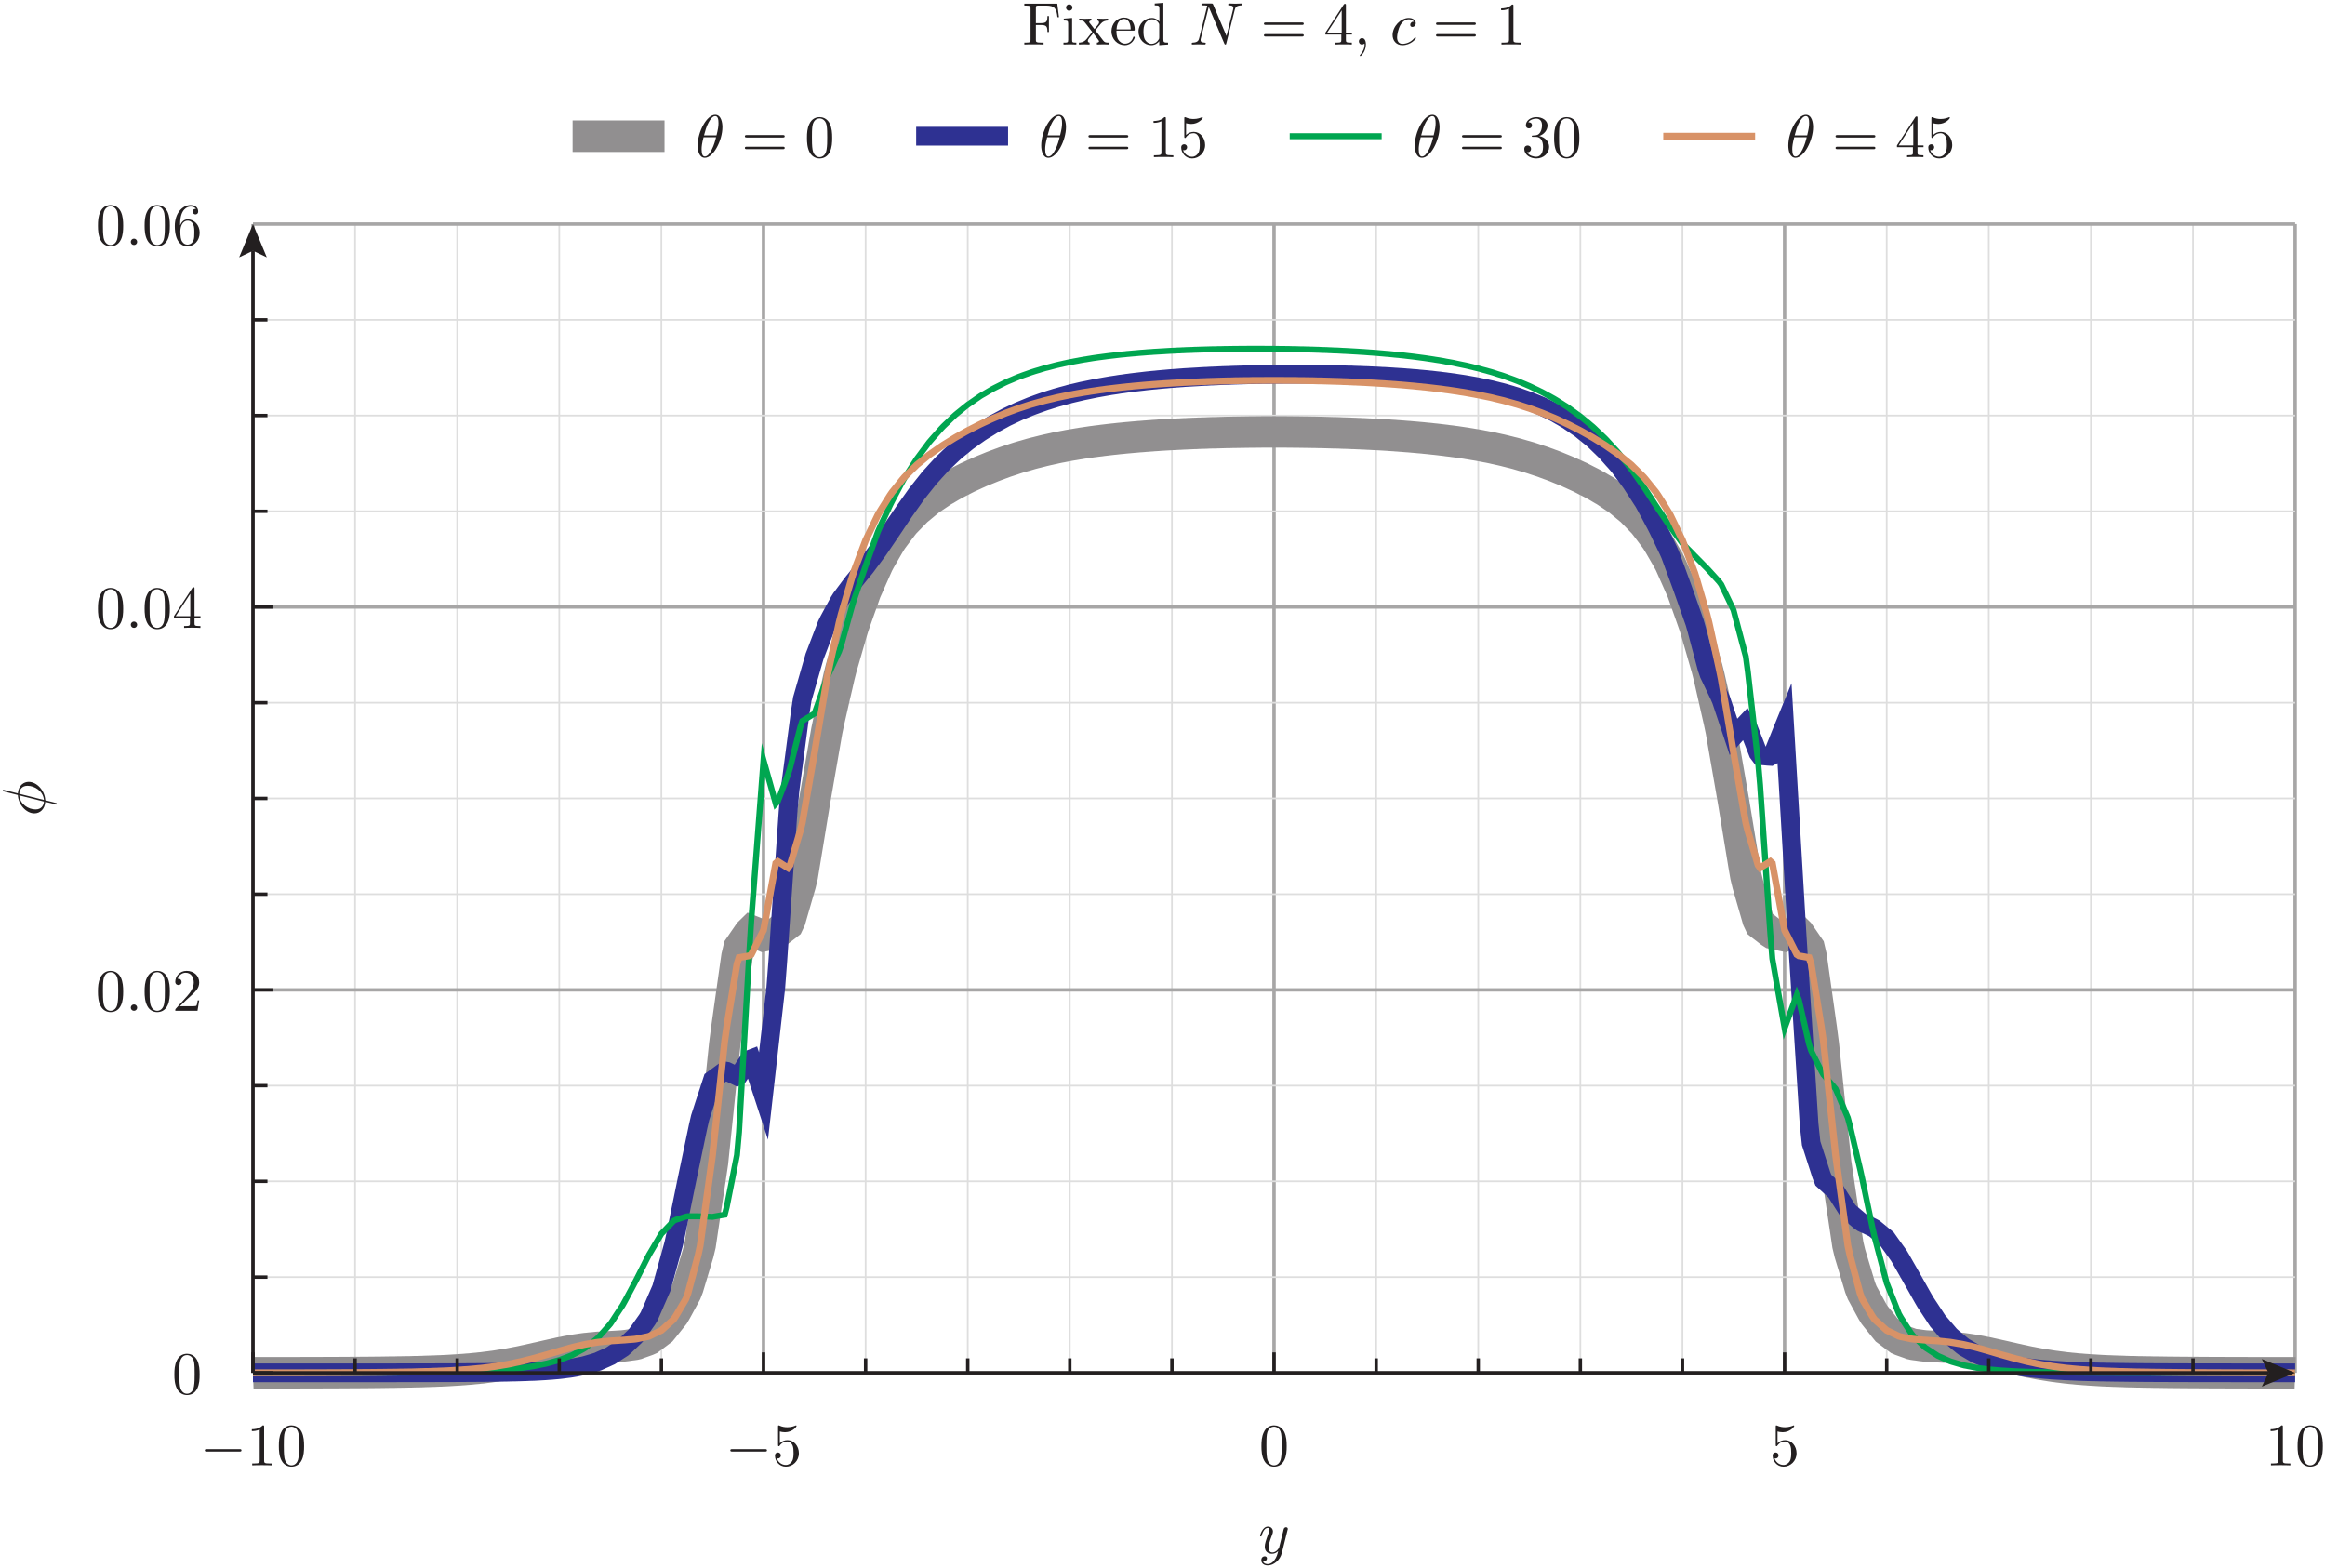 <?xml version="1.0" encoding="UTF-8"?>
<svg xmlns="http://www.w3.org/2000/svg" xmlns:xlink="http://www.w3.org/1999/xlink" width="387.27pt" height="261.14pt" viewBox="0 0 387.27 261.14" version="1.1">
<defs>
<g>
<symbol overflow="visible" id="glyph0-0">
<path style="stroke:none;" d=""/>
</symbol>
<symbol overflow="visible" id="glyph0-1">
<path style="stroke:none;" d="M 6.594 -2.297 C 6.766 -2.297 6.938 -2.297 6.938 -2.5 C 6.938 -2.703 6.766 -2.703 6.594 -2.703 L 1.188 -2.703 C 1.016 -2.703 0.828 -2.703 0.828 -2.5 C 0.828 -2.297 1.016 -2.297 1.188 -2.297 Z M 6.594 -2.297 "/>
</symbol>
<symbol overflow="visible" id="glyph1-0">
<path style="stroke:none;" d=""/>
</symbol>
<symbol overflow="visible" id="glyph1-1">
<path style="stroke:none;" d="M 2.938 -6.406 C 2.938 -6.641 2.938 -6.656 2.703 -6.656 C 2.094 -6.016 1.203 -6.016 0.891 -6.016 L 0.891 -5.703 C 1.094 -5.703 1.688 -5.703 2.203 -5.969 L 2.203 -0.797 C 2.203 -0.438 2.172 -0.312 1.266 -0.312 L 0.953 -0.312 L 0.953 0 C 1.297 -0.031 2.172 -0.031 2.562 -0.031 C 2.969 -0.031 3.844 -0.031 4.188 0 L 4.188 -0.312 L 3.875 -0.312 C 2.969 -0.312 2.938 -0.422 2.938 -0.797 Z M 2.938 -6.406 "/>
</symbol>
<symbol overflow="visible" id="glyph1-2">
<path style="stroke:none;" d="M 4.594 -3.203 C 4.594 -4 4.547 -4.797 4.203 -5.547 C 3.734 -6.5 2.922 -6.656 2.5 -6.656 C 1.906 -6.656 1.172 -6.406 0.766 -5.469 C 0.438 -4.781 0.391 -4 0.391 -3.203 C 0.391 -2.453 0.438 -1.547 0.844 -0.797 C 1.266 0.016 2 0.219 2.484 0.219 C 3.031 0.219 3.797 0.016 4.234 -0.938 C 4.547 -1.625 4.594 -2.406 4.594 -3.203 Z M 2.484 0 C 2.094 0 1.516 -0.25 1.328 -1.203 C 1.219 -1.812 1.219 -2.734 1.219 -3.312 C 1.219 -3.953 1.219 -4.625 1.297 -5.156 C 1.484 -6.344 2.234 -6.438 2.484 -6.438 C 2.812 -6.438 3.484 -6.266 3.672 -5.266 C 3.766 -4.703 3.766 -3.953 3.766 -3.312 C 3.766 -2.562 3.766 -1.891 3.656 -1.25 C 3.516 -0.297 2.938 0 2.484 0 Z M 2.484 0 "/>
</symbol>
<symbol overflow="visible" id="glyph1-3">
<path style="stroke:none;" d="M 4.484 -2.016 C 4.484 -3.203 3.672 -4.203 2.594 -4.203 C 2.109 -4.203 1.688 -4.047 1.312 -3.688 L 1.312 -5.641 C 1.516 -5.578 1.844 -5.516 2.172 -5.516 C 3.406 -5.516 4.094 -6.422 4.094 -6.547 C 4.094 -6.609 4.062 -6.656 4 -6.656 C 3.984 -6.656 3.969 -6.656 3.922 -6.625 C 3.719 -6.547 3.234 -6.344 2.562 -6.344 C 2.156 -6.344 1.703 -6.406 1.234 -6.625 C 1.156 -6.656 1.125 -6.656 1.109 -6.656 C 1.016 -6.656 1.016 -6.562 1.016 -6.406 L 1.016 -3.453 C 1.016 -3.266 1.016 -3.188 1.156 -3.188 C 1.219 -3.188 1.234 -3.219 1.281 -3.281 C 1.391 -3.438 1.766 -3.984 2.562 -3.984 C 3.094 -3.984 3.344 -3.516 3.422 -3.344 C 3.578 -2.969 3.594 -2.578 3.594 -2.078 C 3.594 -1.734 3.594 -1.125 3.359 -0.703 C 3.125 -0.312 2.75 -0.062 2.297 -0.062 C 1.562 -0.062 0.984 -0.594 0.812 -1.188 C 0.844 -1.172 0.875 -1.156 0.984 -1.156 C 1.312 -1.156 1.484 -1.406 1.484 -1.656 C 1.484 -1.891 1.312 -2.141 0.984 -2.141 C 0.844 -2.141 0.5 -2.062 0.5 -1.609 C 0.5 -0.75 1.188 0.219 2.312 0.219 C 3.469 0.219 4.484 -0.734 4.484 -2.016 Z M 4.484 -2.016 "/>
</symbol>
<symbol overflow="visible" id="glyph1-4">
<path style="stroke:none;" d="M 1.266 -0.766 L 2.328 -1.797 C 3.891 -3.188 4.484 -3.719 4.484 -4.719 C 4.484 -5.859 3.594 -6.656 2.375 -6.656 C 1.234 -6.656 0.5 -5.734 0.5 -4.844 C 0.5 -4.297 1 -4.297 1.031 -4.297 C 1.203 -4.297 1.547 -4.406 1.547 -4.812 C 1.547 -5.078 1.375 -5.344 1.016 -5.344 C 0.938 -5.344 0.922 -5.344 0.891 -5.328 C 1.125 -5.984 1.656 -6.344 2.234 -6.344 C 3.156 -6.344 3.578 -5.547 3.578 -4.719 C 3.578 -3.922 3.078 -3.125 2.531 -2.516 L 0.609 -0.375 C 0.5 -0.266 0.5 -0.234 0.5 0 L 4.203 0 L 4.484 -1.734 L 4.234 -1.734 C 4.188 -1.438 4.125 -1 4.016 -0.844 C 3.953 -0.766 3.297 -0.766 3.062 -0.766 Z M 1.266 -0.766 "/>
</symbol>
<symbol overflow="visible" id="glyph1-5">
<path style="stroke:none;" d="M 2.938 -1.656 L 2.938 -0.781 C 2.938 -0.422 2.922 -0.312 2.188 -0.312 L 1.969 -0.312 L 1.969 0 C 2.375 -0.031 2.906 -0.031 3.312 -0.031 C 3.734 -0.031 4.266 -0.031 4.688 0 L 4.688 -0.312 L 4.469 -0.312 C 3.734 -0.312 3.703 -0.422 3.703 -0.781 L 3.703 -1.656 L 4.703 -1.656 L 4.703 -1.953 L 3.703 -1.953 L 3.703 -6.516 C 3.703 -6.703 3.703 -6.766 3.547 -6.766 C 3.453 -6.766 3.438 -6.766 3.344 -6.656 L 0.281 -1.953 L 0.281 -1.656 Z M 3 -1.953 L 0.562 -1.953 L 3 -5.688 Z M 3 -1.953 "/>
</symbol>
<symbol overflow="visible" id="glyph1-6">
<path style="stroke:none;" d="M 1.312 -3.281 L 1.312 -3.516 C 1.312 -6.047 2.562 -6.406 3.062 -6.406 C 3.312 -6.406 3.734 -6.344 3.953 -6.016 C 3.797 -6.016 3.406 -6.016 3.406 -5.562 C 3.406 -5.25 3.641 -5.094 3.859 -5.094 C 4.016 -5.094 4.312 -5.188 4.312 -5.578 C 4.312 -6.188 3.875 -6.656 3.047 -6.656 C 1.766 -6.656 0.422 -5.375 0.422 -3.156 C 0.422 -0.484 1.578 0.219 2.516 0.219 C 3.625 0.219 4.562 -0.719 4.562 -2.047 C 4.562 -3.312 3.688 -4.266 2.562 -4.266 C 1.891 -4.266 1.516 -3.766 1.312 -3.281 Z M 2.516 -0.062 C 1.875 -0.062 1.578 -0.656 1.516 -0.812 C 1.344 -1.281 1.344 -2.078 1.344 -2.266 C 1.344 -3.047 1.656 -4.047 2.562 -4.047 C 2.719 -4.047 3.188 -4.047 3.484 -3.422 C 3.672 -3.047 3.672 -2.547 3.672 -2.047 C 3.672 -1.562 3.672 -1.062 3.5 -0.703 C 3.203 -0.109 2.734 -0.062 2.516 -0.062 Z M 2.516 -0.062 "/>
</symbol>
<symbol overflow="visible" id="glyph1-7">
<path style="stroke:none;" d="M 6.875 -3.266 C 7.016 -3.266 7.203 -3.266 7.203 -3.469 C 7.203 -3.672 7.016 -3.672 6.875 -3.672 L 0.891 -3.672 C 0.75 -3.672 0.562 -3.672 0.562 -3.469 C 0.562 -3.266 0.75 -3.266 0.906 -3.266 Z M 6.875 -1.328 C 7.016 -1.328 7.203 -1.328 7.203 -1.531 C 7.203 -1.734 7.016 -1.734 6.875 -1.734 L 0.906 -1.734 C 0.75 -1.734 0.562 -1.734 0.562 -1.531 C 0.562 -1.328 0.75 -1.328 0.891 -1.328 Z M 6.875 -1.328 "/>
</symbol>
<symbol overflow="visible" id="glyph1-8">
<path style="stroke:none;" d="M 2.906 -3.516 C 3.719 -3.797 4.297 -4.484 4.297 -5.281 C 4.297 -6.094 3.422 -6.656 2.453 -6.656 C 1.453 -6.656 0.688 -6.062 0.688 -5.297 C 0.688 -4.969 0.906 -4.781 1.203 -4.781 C 1.516 -4.781 1.703 -5 1.703 -5.297 C 1.703 -5.797 1.234 -5.797 1.094 -5.797 C 1.406 -6.281 2.062 -6.406 2.422 -6.406 C 2.828 -6.406 3.375 -6.188 3.375 -5.297 C 3.375 -5.172 3.359 -4.594 3.094 -4.156 C 2.797 -3.672 2.453 -3.641 2.203 -3.625 C 2.125 -3.625 1.891 -3.594 1.812 -3.594 C 1.734 -3.594 1.672 -3.578 1.672 -3.484 C 1.672 -3.375 1.734 -3.375 1.906 -3.375 L 2.344 -3.375 C 3.172 -3.375 3.547 -2.688 3.547 -1.703 C 3.547 -0.344 2.844 -0.062 2.406 -0.062 C 1.984 -0.062 1.234 -0.234 0.875 -0.812 C 1.234 -0.766 1.547 -0.984 1.547 -1.375 C 1.547 -1.734 1.266 -1.938 0.984 -1.938 C 0.734 -1.938 0.422 -1.797 0.422 -1.344 C 0.422 -0.438 1.344 0.219 2.438 0.219 C 3.656 0.219 4.562 -0.688 4.562 -1.703 C 4.562 -2.531 3.938 -3.312 2.906 -3.516 Z M 2.906 -3.516 "/>
</symbol>
<symbol overflow="visible" id="glyph1-9">
<path style="stroke:none;" d="M 5.812 -6.797 L 0.328 -6.797 L 0.328 -6.484 L 0.562 -6.484 C 1.344 -6.484 1.359 -6.375 1.359 -6.016 L 1.359 -0.781 C 1.359 -0.422 1.344 -0.312 0.562 -0.312 L 0.328 -0.312 L 0.328 0 C 0.688 -0.031 1.453 -0.031 1.844 -0.031 C 2.266 -0.031 3.172 -0.031 3.531 0 L 3.531 -0.312 L 3.203 -0.312 C 2.25 -0.312 2.25 -0.438 2.25 -0.797 L 2.25 -3.25 L 3.109 -3.25 C 4.062 -3.25 4.172 -2.938 4.172 -2.078 L 4.422 -2.078 L 4.422 -4.734 L 4.172 -4.734 C 4.172 -3.891 4.062 -3.562 3.109 -3.562 L 2.25 -3.562 L 2.25 -6.094 C 2.25 -6.422 2.266 -6.484 2.734 -6.484 L 3.938 -6.484 C 5.438 -6.484 5.688 -5.938 5.844 -4.547 L 6.094 -4.547 Z M 5.812 -6.797 "/>
</symbol>
<symbol overflow="visible" id="glyph1-10">
<path style="stroke:none;" d="M 1.766 -4.422 L 0.375 -4.312 L 0.375 -4 C 1.016 -4 1.109 -3.938 1.109 -3.453 L 1.109 -0.766 C 1.109 -0.312 1 -0.312 0.328 -0.312 L 0.328 0 C 0.656 -0.016 1.188 -0.031 1.438 -0.031 C 1.781 -0.031 2.125 -0.016 2.469 0 L 2.469 -0.312 C 1.812 -0.312 1.766 -0.359 1.766 -0.75 Z M 1.812 -6.156 C 1.812 -6.484 1.562 -6.688 1.281 -6.688 C 0.969 -6.688 0.75 -6.422 0.75 -6.156 C 0.75 -5.891 0.969 -5.625 1.281 -5.625 C 1.562 -5.625 1.812 -5.844 1.812 -6.156 Z M 1.812 -6.156 "/>
</symbol>
<symbol overflow="visible" id="glyph1-11">
<path style="stroke:none;" d="M 2.875 -2.344 C 3.172 -2.734 3.547 -3.219 3.797 -3.484 C 4.094 -3.844 4.516 -3.984 4.984 -4 L 4.984 -4.312 C 4.719 -4.297 4.422 -4.281 4.156 -4.281 C 3.859 -4.281 3.328 -4.297 3.203 -4.312 L 3.203 -4 C 3.406 -3.984 3.484 -3.844 3.484 -3.688 C 3.484 -3.531 3.391 -3.406 3.344 -3.344 L 2.719 -2.562 L 1.938 -3.562 C 1.844 -3.672 1.844 -3.688 1.844 -3.75 C 1.844 -3.906 2 -3.984 2.203 -4 L 2.203 -4.312 C 1.938 -4.297 1.281 -4.281 1.125 -4.281 C 0.906 -4.281 0.438 -4.297 0.172 -4.312 L 0.172 -4 C 0.875 -4 0.875 -3.984 1.344 -3.391 L 2.344 -2.094 L 1.406 -0.906 C 0.922 -0.328 0.328 -0.312 0.125 -0.312 L 0.125 0 C 0.375 -0.016 0.688 -0.031 0.953 -0.031 C 1.234 -0.031 1.656 -0.016 1.906 0 L 1.906 -0.312 C 1.688 -0.344 1.609 -0.469 1.609 -0.625 C 1.609 -0.844 1.906 -1.172 2.516 -1.891 L 3.266 -0.891 C 3.344 -0.781 3.484 -0.625 3.484 -0.562 C 3.484 -0.469 3.391 -0.312 3.125 -0.312 L 3.125 0 C 3.422 -0.016 3.984 -0.031 4.203 -0.031 C 4.469 -0.031 4.859 -0.016 5.156 0 L 5.156 -0.312 C 4.625 -0.312 4.438 -0.328 4.203 -0.625 Z M 2.875 -2.344 "/>
</symbol>
<symbol overflow="visible" id="glyph1-12">
<path style="stroke:none;" d="M 1.125 -2.516 C 1.188 -4.016 2.016 -4.266 2.359 -4.266 C 3.391 -4.266 3.484 -2.906 3.484 -2.516 Z M 1.109 -2.312 L 3.906 -2.312 C 4.125 -2.312 4.156 -2.312 4.156 -2.516 C 4.156 -3.516 3.609 -4.484 2.359 -4.484 C 1.203 -4.484 0.281 -3.453 0.281 -2.203 C 0.281 -0.859 1.328 0.109 2.484 0.109 C 3.703 0.109 4.156 -1 4.156 -1.188 C 4.156 -1.297 4.062 -1.312 4.016 -1.312 C 3.938 -1.312 3.906 -1.25 3.891 -1.172 C 3.547 -0.141 2.641 -0.141 2.547 -0.141 C 2.047 -0.141 1.641 -0.438 1.406 -0.812 C 1.109 -1.297 1.109 -1.953 1.109 -2.312 Z M 1.109 -2.312 "/>
</symbol>
<symbol overflow="visible" id="glyph1-13">
<path style="stroke:none;" d="M 3.797 -0.547 L 3.797 0.109 L 5.266 0 L 5.266 -0.312 C 4.562 -0.312 4.484 -0.375 4.484 -0.875 L 4.484 -6.938 L 3.047 -6.828 L 3.047 -6.516 C 3.75 -6.516 3.828 -6.453 3.828 -5.953 L 3.828 -3.797 C 3.547 -4.156 3.109 -4.422 2.562 -4.422 C 1.391 -4.422 0.344 -3.438 0.344 -2.156 C 0.344 -0.875 1.312 0.109 2.453 0.109 C 3.094 0.109 3.547 -0.234 3.797 -0.547 Z M 3.797 -3.234 L 3.797 -1.188 C 3.797 -1 3.797 -0.984 3.688 -0.812 C 3.391 -0.328 2.938 -0.109 2.516 -0.109 C 2.062 -0.109 1.703 -0.375 1.453 -0.75 C 1.203 -1.156 1.172 -1.734 1.172 -2.141 C 1.172 -2.516 1.188 -3.109 1.484 -3.562 C 1.688 -3.875 2.062 -4.203 2.609 -4.203 C 2.953 -4.203 3.375 -4.047 3.688 -3.594 C 3.797 -3.438 3.797 -3.406 3.797 -3.234 Z M 3.797 -3.234 "/>
</symbol>
<symbol overflow="visible" id="glyph1-14">
<path style="stroke:none;" d="M 2.031 -0.016 C 2.031 -0.656 1.797 -1.062 1.391 -1.062 C 1.047 -1.062 0.859 -0.797 0.859 -0.531 C 0.859 -0.266 1.031 0 1.391 0 C 1.547 0 1.672 -0.062 1.766 -0.141 L 1.797 -0.156 C 1.797 -0.156 1.812 -0.156 1.812 -0.016 C 1.812 0.625 1.531 1.234 1.094 1.703 C 1.031 1.766 1.016 1.781 1.016 1.812 C 1.016 1.891 1.062 1.938 1.125 1.938 C 1.234 1.938 2.031 1.141 2.031 -0.016 Z M 2.031 -0.016 "/>
</symbol>
<symbol overflow="visible" id="glyph2-0">
<path style="stroke:none;" d=""/>
</symbol>
<symbol overflow="visible" id="glyph2-1">
<path style="stroke:none;" d="M 4.859 -3.812 C 4.906 -3.953 4.906 -3.969 4.906 -4.047 C 4.906 -4.219 4.766 -4.312 4.609 -4.312 C 4.516 -4.312 4.344 -4.25 4.266 -4.094 C 4.234 -4.047 4.156 -3.734 4.125 -3.562 C 4.047 -3.297 3.984 -3.031 3.922 -2.766 L 3.469 -0.953 C 3.438 -0.812 3 -0.109 2.344 -0.109 C 1.828 -0.109 1.719 -0.547 1.719 -0.922 C 1.719 -1.375 1.891 -2 2.234 -2.875 C 2.391 -3.297 2.438 -3.406 2.438 -3.594 C 2.438 -4.047 2.109 -4.422 1.609 -4.422 C 0.656 -4.422 0.297 -2.969 0.297 -2.875 C 0.297 -2.781 0.391 -2.781 0.406 -2.781 C 0.516 -2.781 0.516 -2.797 0.562 -2.953 C 0.844 -3.906 1.234 -4.203 1.578 -4.203 C 1.656 -4.203 1.828 -4.203 1.828 -3.875 C 1.828 -3.625 1.734 -3.375 1.656 -3.188 C 1.266 -2.125 1.078 -1.547 1.078 -1.078 C 1.078 -0.188 1.703 0.109 2.297 0.109 C 2.688 0.109 3.031 -0.062 3.312 -0.344 C 3.188 0.188 3.062 0.672 2.656 1.203 C 2.406 1.547 2.016 1.828 1.562 1.828 C 1.422 1.828 0.969 1.797 0.797 1.406 C 0.953 1.406 1.094 1.406 1.234 1.297 C 1.328 1.203 1.438 1.062 1.438 0.875 C 1.438 0.562 1.156 0.531 1.062 0.531 C 0.828 0.531 0.5 0.688 0.5 1.188 C 0.5 1.688 0.938 2.047 1.562 2.047 C 2.594 2.047 3.625 1.141 3.906 0.016 Z M 4.859 -3.812 "/>
</symbol>
<symbol overflow="visible" id="glyph2-2">
<path style="stroke:none;" d="M 1.922 -0.531 C 1.922 -0.812 1.688 -1.062 1.391 -1.062 C 1.094 -1.062 0.859 -0.812 0.859 -0.531 C 0.859 -0.234 1.094 0 1.391 0 C 1.688 0 1.922 -0.234 1.922 -0.531 Z M 1.922 -0.531 "/>
</symbol>
<symbol overflow="visible" id="glyph2-3">
<path style="stroke:none;" d="M 4.547 -5 C 4.547 -5.656 4.375 -7.047 3.344 -7.047 C 1.953 -7.047 0.422 -4.234 0.422 -1.938 C 0.422 -1 0.703 0.109 1.625 0.109 C 3.031 0.109 4.547 -2.766 4.547 -5 Z M 1.484 -3.625 C 1.656 -4.266 1.844 -5.062 2.25 -5.781 C 2.516 -6.266 2.891 -6.828 3.344 -6.828 C 3.828 -6.828 3.891 -6.188 3.891 -5.625 C 3.891 -5.125 3.812 -4.625 3.562 -3.625 Z M 3.484 -3.312 C 3.375 -2.844 3.156 -2 2.781 -1.281 C 2.438 -0.594 2.047 -0.109 1.625 -0.109 C 1.297 -0.109 1.078 -0.406 1.078 -1.328 C 1.078 -1.75 1.141 -2.328 1.406 -3.312 Z M 3.484 -3.312 "/>
</symbol>
<symbol overflow="visible" id="glyph2-4">
<path style="stroke:none;" d="M 7.562 -5.781 C 7.656 -6.188 7.844 -6.484 8.641 -6.516 C 8.688 -6.516 8.812 -6.531 8.812 -6.719 C 8.812 -6.734 8.812 -6.828 8.688 -6.828 C 8.344 -6.828 8 -6.797 7.672 -6.797 C 7.328 -6.797 6.984 -6.828 6.656 -6.828 C 6.594 -6.828 6.469 -6.828 6.469 -6.625 C 6.469 -6.516 6.562 -6.516 6.656 -6.516 C 7.219 -6.516 7.328 -6.297 7.328 -6.078 C 7.328 -6.047 7.312 -5.906 7.297 -5.875 L 6.188 -1.422 L 3.969 -6.641 C 3.891 -6.812 3.875 -6.828 3.656 -6.828 L 2.312 -6.828 C 2.109 -6.828 2.016 -6.828 2.016 -6.625 C 2.016 -6.516 2.109 -6.516 2.297 -6.516 C 2.344 -6.516 2.984 -6.516 2.984 -6.438 L 1.641 -1.062 C 1.547 -0.656 1.375 -0.344 0.562 -0.312 C 0.5 -0.312 0.391 -0.297 0.391 -0.109 C 0.391 -0.047 0.438 0 0.516 0 C 0.844 0 1.188 -0.031 1.516 -0.031 C 1.859 -0.031 2.219 0 2.547 0 C 2.594 0 2.734 0 2.734 -0.203 C 2.734 -0.297 2.641 -0.312 2.531 -0.312 C 1.953 -0.328 1.875 -0.547 1.875 -0.75 C 1.875 -0.812 1.875 -0.875 1.906 -0.984 L 3.234 -6.266 C 3.266 -6.203 3.266 -6.188 3.312 -6.078 L 5.812 -0.188 C 5.875 -0.016 5.906 0 6 0 C 6.109 0 6.109 -0.031 6.156 -0.203 Z M 7.562 -5.781 "/>
</symbol>
<symbol overflow="visible" id="glyph2-5">
<path style="stroke:none;" d="M 3.953 -3.797 C 3.797 -3.797 3.656 -3.797 3.516 -3.656 C 3.359 -3.516 3.344 -3.344 3.344 -3.266 C 3.344 -3.031 3.516 -2.922 3.703 -2.922 C 4 -2.922 4.266 -3.156 4.266 -3.562 C 4.266 -4.047 3.797 -4.422 3.094 -4.422 C 1.734 -4.422 0.406 -2.984 0.406 -1.578 C 0.406 -0.688 0.984 0.109 2.031 0.109 C 3.453 0.109 4.297 -0.953 4.297 -1.062 C 4.297 -1.125 4.234 -1.203 4.188 -1.203 C 4.125 -1.203 4.109 -1.188 4.047 -1.094 C 3.266 -0.109 2.172 -0.109 2.047 -0.109 C 1.422 -0.109 1.156 -0.594 1.156 -1.203 C 1.156 -1.609 1.344 -2.578 1.688 -3.203 C 2 -3.766 2.547 -4.203 3.094 -4.203 C 3.438 -4.203 3.812 -4.062 3.953 -3.797 Z M 3.953 -3.797 "/>
</symbol>
<symbol overflow="visible" id="glyph3-0">
<path style="stroke:none;" d=""/>
</symbol>
<symbol overflow="visible" id="glyph3-1">
<path style="stroke:none;" d="M -6.703 -4.375 C -6.719 -4.375 -6.828 -4.406 -6.844 -4.406 C -6.844 -4.406 -6.938 -4.406 -6.938 -4.281 C -6.938 -4.188 -6.906 -4.172 -6.734 -4.125 L -4.438 -3.547 C -4.375 -1.953 -3.047 -0.484 -1.688 -0.484 C -0.734 -0.484 0.047 -1.188 0.125 -2.406 C 0.438 -2.328 0.75 -2.266 1.062 -2.188 C 1.531 -2.062 1.906 -1.953 1.938 -1.953 C 2.047 -1.953 2.047 -2.031 2.047 -2.078 C 2.047 -2.125 2.047 -2.156 2.016 -2.188 C 1.984 -2.203 1.75 -2.266 1.609 -2.297 L 0.125 -2.672 C 0.062 -4.281 -1.281 -5.734 -2.625 -5.734 C -3.406 -5.734 -4.328 -5.203 -4.438 -3.812 Z M -0.094 -2.453 C -0.125 -1.859 -0.484 -1.141 -1.484 -1.141 C -2.688 -1.141 -4.078 -2 -4.203 -3.484 Z M -4.203 -3.75 C -4.172 -4.516 -3.703 -5.078 -2.828 -5.078 C -1.656 -5.078 -0.219 -4.219 -0.094 -2.719 Z M -4.203 -3.75 "/>
</symbol>
</g>
<clipPath id="clip1">
  <path d="M 0 0 L 387.27 0 L 387.27 261.141 L 0 261.141 Z M 0 0 "/>
</clipPath>
<clipPath id="clip2">
  <path d="M 0 18 L 387.27 18 L 387.27 261.141 L 0 261.141 Z M 0 18 "/>
</clipPath>
<clipPath id="clip3">
  <path d="M 28 44 L 387.27 44 L 387.27 243 L 28 243 Z M 28 44 "/>
</clipPath>
<clipPath id="clip4">
  <path d="M 26 47 L 387.27 47 L 387.27 245 L 26 245 Z M 26 47 "/>
</clipPath>
</defs>
<g id="surface1">
<path style="fill:none;stroke-width:2.835;stroke-linecap:butt;stroke-linejoin:miter;stroke:rgb(87.068%,86.833%,86.891%);stroke-opacity:1;stroke-miterlimit:10;" d="M 591.445 324.759 L 591.445 2238.197 " transform="matrix(0.1,0,0,-0.1,0,261.14)"/>
<path style="fill:none;stroke-width:2.835;stroke-linecap:butt;stroke-linejoin:miter;stroke:rgb(87.068%,86.833%,86.891%);stroke-opacity:1;stroke-miterlimit:10;" d="M 761.562 324.759 L 761.562 2238.197 " transform="matrix(0.1,0,0,-0.1,0,261.14)"/>
<path style="fill:none;stroke-width:2.835;stroke-linecap:butt;stroke-linejoin:miter;stroke:rgb(87.068%,86.833%,86.891%);stroke-opacity:1;stroke-miterlimit:10;" d="M 931.562 324.759 L 931.562 2238.197 " transform="matrix(0.1,0,0,-0.1,0,261.14)"/>
<path style="fill:none;stroke-width:2.835;stroke-linecap:butt;stroke-linejoin:miter;stroke:rgb(87.068%,86.833%,86.891%);stroke-opacity:1;stroke-miterlimit:10;" d="M 1101.641 324.759 L 1101.641 2238.197 " transform="matrix(0.1,0,0,-0.1,0,261.14)"/>
<path style="fill:none;stroke-width:2.835;stroke-linecap:butt;stroke-linejoin:miter;stroke:rgb(87.068%,86.833%,86.891%);stroke-opacity:1;stroke-miterlimit:10;" d="M 1441.875 324.759 L 1441.875 2238.197 " transform="matrix(0.1,0,0,-0.1,0,261.14)"/>
<path style="fill:none;stroke-width:2.835;stroke-linecap:butt;stroke-linejoin:miter;stroke:rgb(87.068%,86.833%,86.891%);stroke-opacity:1;stroke-miterlimit:10;" d="M 1611.953 324.759 L 1611.953 2238.197 " transform="matrix(0.1,0,0,-0.1,0,261.14)"/>
<path style="fill:none;stroke-width:2.835;stroke-linecap:butt;stroke-linejoin:miter;stroke:rgb(87.068%,86.833%,86.891%);stroke-opacity:1;stroke-miterlimit:10;" d="M 1781.953 324.759 L 1781.953 2238.197 " transform="matrix(0.1,0,0,-0.1,0,261.14)"/>
<path style="fill:none;stroke-width:2.835;stroke-linecap:butt;stroke-linejoin:miter;stroke:rgb(87.068%,86.833%,86.891%);stroke-opacity:1;stroke-miterlimit:10;" d="M 1952.07 324.759 L 1952.07 2238.197 " transform="matrix(0.1,0,0,-0.1,0,261.14)"/>
<path style="fill:none;stroke-width:2.835;stroke-linecap:butt;stroke-linejoin:miter;stroke:rgb(87.068%,86.833%,86.891%);stroke-opacity:1;stroke-miterlimit:10;" d="M 2292.266 324.759 L 2292.266 2238.197 " transform="matrix(0.1,0,0,-0.1,0,261.14)"/>
<path style="fill:none;stroke-width:2.835;stroke-linecap:butt;stroke-linejoin:miter;stroke:rgb(87.068%,86.833%,86.891%);stroke-opacity:1;stroke-miterlimit:10;" d="M 2462.266 324.759 L 2462.266 2238.197 " transform="matrix(0.1,0,0,-0.1,0,261.14)"/>
<path style="fill:none;stroke-width:2.835;stroke-linecap:butt;stroke-linejoin:miter;stroke:rgb(87.068%,86.833%,86.891%);stroke-opacity:1;stroke-miterlimit:10;" d="M 2632.344 324.759 L 2632.344 2238.197 " transform="matrix(0.1,0,0,-0.1,0,261.14)"/>
<path style="fill:none;stroke-width:2.835;stroke-linecap:butt;stroke-linejoin:miter;stroke:rgb(87.068%,86.833%,86.891%);stroke-opacity:1;stroke-miterlimit:10;" d="M 2802.461 324.759 L 2802.461 2238.197 " transform="matrix(0.1,0,0,-0.1,0,261.14)"/>
<path style="fill:none;stroke-width:2.835;stroke-linecap:butt;stroke-linejoin:miter;stroke:rgb(87.068%,86.833%,86.891%);stroke-opacity:1;stroke-miterlimit:10;" d="M 3142.656 324.759 L 3142.656 2238.197 " transform="matrix(0.1,0,0,-0.1,0,261.14)"/>
<path style="fill:none;stroke-width:2.835;stroke-linecap:butt;stroke-linejoin:miter;stroke:rgb(87.068%,86.833%,86.891%);stroke-opacity:1;stroke-miterlimit:10;" d="M 3312.656 324.759 L 3312.656 2238.197 " transform="matrix(0.1,0,0,-0.1,0,261.14)"/>
<path style="fill:none;stroke-width:2.835;stroke-linecap:butt;stroke-linejoin:miter;stroke:rgb(87.068%,86.833%,86.891%);stroke-opacity:1;stroke-miterlimit:10;" d="M 3482.773 324.759 L 3482.773 2238.197 " transform="matrix(0.1,0,0,-0.1,0,261.14)"/>
<path style="fill:none;stroke-width:2.835;stroke-linecap:butt;stroke-linejoin:miter;stroke:rgb(87.068%,86.833%,86.891%);stroke-opacity:1;stroke-miterlimit:10;" d="M 3652.852 324.759 L 3652.852 2238.197 " transform="matrix(0.1,0,0,-0.1,0,261.14)"/>
<path style="fill:none;stroke-width:5.669;stroke-linecap:butt;stroke-linejoin:miter;stroke:rgb(65.501%,64.873%,65.028%);stroke-opacity:1;stroke-miterlimit:10;" d="M 421.367 324.759 L 421.367 2238.197 " transform="matrix(0.1,0,0,-0.1,0,261.14)"/>
<path style="fill:none;stroke-width:5.669;stroke-linecap:butt;stroke-linejoin:miter;stroke:rgb(65.501%,64.873%,65.028%);stroke-opacity:1;stroke-miterlimit:10;" d="M 1271.758 324.759 L 1271.758 2238.197 " transform="matrix(0.1,0,0,-0.1,0,261.14)"/>
<path style="fill:none;stroke-width:5.669;stroke-linecap:butt;stroke-linejoin:miter;stroke:rgb(65.501%,64.873%,65.028%);stroke-opacity:1;stroke-miterlimit:10;" d="M 2122.148 324.759 L 2122.148 2238.197 " transform="matrix(0.1,0,0,-0.1,0,261.14)"/>
<path style="fill:none;stroke-width:5.669;stroke-linecap:butt;stroke-linejoin:miter;stroke:rgb(65.501%,64.873%,65.028%);stroke-opacity:1;stroke-miterlimit:10;" d="M 2972.578 324.759 L 2972.578 2238.197 " transform="matrix(0.1,0,0,-0.1,0,261.14)"/>
<path style="fill:none;stroke-width:5.669;stroke-linecap:butt;stroke-linejoin:miter;stroke:rgb(65.501%,64.873%,65.028%);stroke-opacity:1;stroke-miterlimit:10;" d="M 3822.969 324.759 L 3822.969 2238.197 " transform="matrix(0.1,0,0,-0.1,0,261.14)"/>
<path style="fill:none;stroke-width:2.835;stroke-linecap:butt;stroke-linejoin:miter;stroke:rgb(87.068%,86.833%,86.891%);stroke-opacity:1;stroke-miterlimit:10;" d="M 421.367 484.173 L 3822.969 484.173 " transform="matrix(0.1,0,0,-0.1,0,261.14)"/>
<path style="fill:none;stroke-width:2.835;stroke-linecap:butt;stroke-linejoin:miter;stroke:rgb(87.068%,86.833%,86.891%);stroke-opacity:1;stroke-miterlimit:10;" d="M 421.367 643.666 L 3822.969 643.666 " transform="matrix(0.1,0,0,-0.1,0,261.14)"/>
<path style="fill:none;stroke-width:2.835;stroke-linecap:butt;stroke-linejoin:miter;stroke:rgb(87.068%,86.833%,86.891%);stroke-opacity:1;stroke-miterlimit:10;" d="M 421.367 803.08 L 3822.969 803.08 " transform="matrix(0.1,0,0,-0.1,0,261.14)"/>
<path style="fill:none;stroke-width:2.835;stroke-linecap:butt;stroke-linejoin:miter;stroke:rgb(87.068%,86.833%,86.891%);stroke-opacity:1;stroke-miterlimit:10;" d="M 421.367 1121.986 L 3822.969 1121.986 " transform="matrix(0.1,0,0,-0.1,0,261.14)"/>
<path style="fill:none;stroke-width:2.835;stroke-linecap:butt;stroke-linejoin:miter;stroke:rgb(87.068%,86.833%,86.891%);stroke-opacity:1;stroke-miterlimit:10;" d="M 421.367 1281.478 L 3822.969 1281.478 " transform="matrix(0.1,0,0,-0.1,0,261.14)"/>
<path style="fill:none;stroke-width:2.835;stroke-linecap:butt;stroke-linejoin:miter;stroke:rgb(87.068%,86.833%,86.891%);stroke-opacity:1;stroke-miterlimit:10;" d="M 421.367 1440.892 L 3822.969 1440.892 " transform="matrix(0.1,0,0,-0.1,0,261.14)"/>
<path style="fill:none;stroke-width:2.835;stroke-linecap:butt;stroke-linejoin:miter;stroke:rgb(87.068%,86.833%,86.891%);stroke-opacity:1;stroke-miterlimit:10;" d="M 421.367 1759.798 L 3822.969 1759.798 " transform="matrix(0.1,0,0,-0.1,0,261.14)"/>
<path style="fill:none;stroke-width:2.835;stroke-linecap:butt;stroke-linejoin:miter;stroke:rgb(87.068%,86.833%,86.891%);stroke-opacity:1;stroke-miterlimit:10;" d="M 421.367 1919.291 L 3822.969 1919.291 " transform="matrix(0.1,0,0,-0.1,0,261.14)"/>
<path style="fill:none;stroke-width:2.835;stroke-linecap:butt;stroke-linejoin:miter;stroke:rgb(87.068%,86.833%,86.891%);stroke-opacity:1;stroke-miterlimit:10;" d="M 421.367 2078.666 L 3822.969 2078.666 " transform="matrix(0.1,0,0,-0.1,0,261.14)"/>
<path style="fill:none;stroke-width:5.669;stroke-linecap:butt;stroke-linejoin:miter;stroke:rgb(65.501%,64.873%,65.028%);stroke-opacity:1;stroke-miterlimit:10;" d="M 421.367 324.759 L 3822.969 324.759 " transform="matrix(0.1,0,0,-0.1,0,261.14)"/>
<path style="fill:none;stroke-width:5.669;stroke-linecap:butt;stroke-linejoin:miter;stroke:rgb(65.501%,64.873%,65.028%);stroke-opacity:1;stroke-miterlimit:10;" d="M 421.367 962.572 L 3822.969 962.572 " transform="matrix(0.1,0,0,-0.1,0,261.14)"/>
<path style="fill:none;stroke-width:5.669;stroke-linecap:butt;stroke-linejoin:miter;stroke:rgb(65.501%,64.873%,65.028%);stroke-opacity:1;stroke-miterlimit:10;" d="M 421.367 1600.384 L 3822.969 1600.384 " transform="matrix(0.1,0,0,-0.1,0,261.14)"/>
<path style="fill:none;stroke-width:5.669;stroke-linecap:butt;stroke-linejoin:miter;stroke:rgb(65.501%,64.873%,65.028%);stroke-opacity:1;stroke-miterlimit:10;" d="M 421.367 2238.197 L 3822.969 2238.197 " transform="matrix(0.1,0,0,-0.1,0,261.14)"/>
<g clip-path="url(#clip1)" clip-rule="nonzero">
<path style="fill:none;stroke-width:52.441;stroke-linecap:butt;stroke-linejoin:miter;stroke:rgb(56.865%,56.079%,56.274%);stroke-opacity:1;stroke-miterlimit:10;" d="M 421.367 324.759 L 424.766 324.877 L 499.57 324.877 L 502.969 324.994 L 537.07 324.994 L 540.469 325.072 L 564.258 325.072 L 567.656 325.189 L 581.25 325.189 L 584.648 325.267 L 598.242 325.267 L 601.641 325.384 L 611.875 325.384 L 615.273 325.462 L 622.07 325.462 L 625.469 325.58 L 632.266 325.58 L 635.664 325.658 L 639.062 325.658 L 642.461 325.775 L 645.859 325.775 L 649.258 325.892 L 656.055 325.892 L 659.453 325.97 L 662.852 326.087 L 666.25 326.087 L 669.648 326.166 L 673.047 326.166 L 676.445 326.283 L 679.844 326.361 L 683.242 326.361 L 686.641 326.478 L 690.078 326.595 L 693.477 326.673 L 696.875 326.673 L 700.273 326.791 L 703.672 326.869 L 707.07 327.064 L 710.469 327.181 L 713.867 327.259 L 720.664 327.494 L 724.062 327.572 L 727.461 327.767 L 730.859 327.884 L 734.258 327.962 L 737.656 328.158 L 741.055 328.275 L 744.453 328.47 L 747.969 328.666 L 751.367 328.861 L 754.766 329.095 L 764.961 329.681 L 768.359 329.994 L 771.758 330.189 L 775.156 330.462 L 778.555 330.775 L 781.953 330.97 L 785.352 331.283 L 788.75 331.673 L 792.148 331.986 L 795.547 332.259 L 798.945 332.689 L 802.344 332.962 L 805.742 333.392 L 809.141 333.861 L 812.578 334.291 L 815.977 334.681 L 819.375 335.189 L 822.773 335.58 L 829.57 336.595 L 832.969 337.181 L 836.367 337.689 L 839.766 338.275 L 843.164 338.783 L 846.562 339.369 L 849.961 339.994 L 853.359 340.658 L 856.758 341.283 L 860.156 341.986 L 863.555 342.572 L 870.352 343.978 L 873.75 344.759 L 880.547 346.166 L 883.945 346.986 L 887.344 347.689 L 890.742 348.47 L 894.141 349.291 L 897.578 349.994 L 900.977 350.775 L 904.375 351.595 L 911.172 353.158 L 914.57 353.861 L 917.969 354.681 L 921.367 355.384 L 924.766 356.166 L 928.164 356.869 L 931.562 357.689 L 934.961 358.392 L 938.359 358.978 L 945.156 360.384 L 948.555 360.97 L 951.953 361.673 L 955.352 362.181 L 958.75 362.767 L 962.266 363.275 L 969.062 364.291 L 972.461 364.759 L 975.859 365.189 L 979.258 365.462 L 982.656 365.892 L 986.055 366.166 L 989.453 366.478 L 992.852 366.869 L 996.25 367.181 L 999.648 367.259 L 1003.047 367.494 L 1016.641 368.275 L 1020.078 368.47 L 1026.875 368.861 L 1030.273 369.095 L 1037.07 369.486 L 1043.867 370.267 L 1050.664 371.283 L 1054.062 371.673 L 1057.461 372.181 L 1060.859 372.962 L 1064.258 374.291 L 1067.656 375.462 L 1077.852 379.095 L 1081.25 380.58 L 1084.648 383.158 L 1088.047 385.658 L 1091.445 388.275 L 1094.844 390.775 L 1098.242 393.392 L 1101.641 395.892 L 1105.078 400.072 L 1108.477 404.369 L 1111.875 408.587 L 1115.273 412.884 L 1118.672 417.064 L 1122.07 421.361 L 1125.469 427.064 L 1128.867 433.275 L 1132.266 439.564 L 1135.664 445.775 L 1139.062 452.064 L 1142.461 458.275 L 1145.859 467.064 L 1149.258 478.392 L 1152.656 489.759 L 1156.055 501.087 L 1162.852 523.666 L 1166.25 537.884 L 1169.648 560.775 L 1173.047 583.587 L 1176.445 606.361 L 1179.961 629.291 L 1183.359 652.064 L 1186.758 674.877 L 1190.156 707.689 L 1193.555 740.384 L 1196.953 773.158 L 1200.352 805.892 L 1203.75 838.666 L 1207.148 871.361 L 1210.547 897.689 L 1224.141 994.095 L 1227.578 1018.197 L 1230.977 1032.689 L 1234.375 1037.572 L 1237.773 1042.572 L 1241.172 1047.494 L 1244.57 1052.377 L 1247.969 1057.377 L 1251.367 1060.697 L 1254.766 1059.369 L 1258.164 1057.963 L 1261.562 1056.673 L 1264.961 1055.267 L 1268.359 1053.978 L 1271.758 1052.572 L 1275.156 1053.275 L 1278.555 1054.095 L 1281.953 1054.798 L 1285.352 1055.463 L 1288.75 1056.283 L 1292.148 1056.986 L 1295.547 1059.173 L 1298.945 1061.791 L 1302.344 1064.486 L 1305.742 1067.064 L 1309.141 1069.681 L 1312.578 1072.377 L 1315.977 1079.564 L 1319.375 1091.361 L 1322.773 1103.08 L 1329.57 1126.673 L 1332.969 1138.392 L 1336.367 1152.494 L 1339.766 1173.197 L 1343.164 1193.861 L 1356.758 1276.673 L 1360.156 1296.283 L 1363.555 1315.775 L 1366.953 1335.384 L 1370.352 1354.877 L 1377.148 1394.095 L 1380.547 1410.189 L 1383.945 1425.072 L 1390.742 1455.072 L 1394.258 1469.994 L 1397.656 1484.994 L 1401.055 1498.392 L 1404.453 1510.072 L 1414.648 1545.463 L 1418.047 1557.298 L 1421.445 1568.47 L 1424.844 1578.08 L 1428.242 1587.767 L 1431.641 1597.377 L 1435.078 1606.986 L 1438.477 1616.673 L 1441.875 1626.283 L 1445.273 1633.861 L 1448.672 1641.595 L 1452.07 1649.291 L 1455.469 1656.869 L 1458.867 1664.564 L 1462.266 1672.181 L 1465.664 1678.588 L 1479.258 1702.181 L 1482.656 1707.963 L 1486.055 1713.197 L 1489.453 1717.767 L 1492.852 1722.298 L 1503.047 1735.775 L 1506.445 1740.072 L 1509.844 1743.588 L 1513.242 1747.064 L 1516.641 1750.58 L 1520.078 1754.095 L 1523.477 1757.572 L 1526.875 1761.088 L 1530.273 1763.861 L 1540.469 1772.298 L 1543.867 1775.072 L 1547.266 1777.884 L 1550.664 1780.384 L 1560.859 1787.298 L 1564.258 1789.564 L 1567.656 1791.869 L 1571.055 1794.095 L 1574.453 1795.97 L 1577.852 1797.963 L 1581.25 1799.994 L 1584.648 1801.986 L 1588.047 1803.861 L 1591.445 1805.775 L 1594.844 1807.572 L 1598.242 1809.291 L 1601.641 1810.97 L 1605.078 1812.767 L 1608.477 1814.486 L 1611.953 1816.283 L 1615.352 1817.767 L 1618.75 1819.369 L 1622.148 1820.892 L 1625.547 1822.494 L 1628.945 1823.978 L 1632.344 1825.58 L 1639.141 1828.392 L 1642.578 1829.798 L 1645.977 1831.166 L 1652.773 1833.978 L 1656.172 1835.267 L 1659.57 1836.595 L 1662.969 1837.767 L 1666.367 1839.095 L 1669.766 1840.267 L 1673.164 1841.595 L 1676.562 1842.767 L 1679.961 1843.861 L 1683.359 1844.994 L 1686.758 1846.088 L 1690.156 1847.298 L 1696.953 1849.486 L 1700.352 1850.463 L 1703.75 1851.478 L 1707.148 1852.377 L 1710.547 1853.392 L 1713.945 1854.369 L 1717.344 1855.384 L 1724.141 1857.181 L 1727.578 1857.963 L 1730.977 1858.861 L 1734.375 1859.681 L 1737.773 1860.58 L 1741.172 1861.361 L 1744.57 1862.181 L 1747.969 1862.884 L 1751.367 1863.666 L 1754.766 1864.369 L 1758.164 1865.189 L 1764.961 1866.595 L 1768.359 1867.181 L 1771.758 1867.884 L 1775.156 1868.47 L 1778.555 1869.173 L 1781.953 1869.798 L 1785.352 1870.384 L 1788.75 1870.892 L 1795.547 1872.064 L 1798.945 1872.572 L 1802.344 1873.197 L 1805.742 1873.666 L 1809.141 1874.173 L 1812.578 1874.681 L 1819.375 1875.697 L 1822.773 1876.088 L 1826.25 1876.595 L 1833.047 1877.377 L 1836.445 1877.884 L 1843.242 1878.666 L 1846.641 1879.095 L 1850.078 1879.486 L 1853.477 1879.877 L 1856.875 1880.189 L 1863.672 1880.97 L 1870.469 1881.595 L 1873.867 1881.986 L 1877.266 1882.298 L 1880.664 1882.572 L 1887.461 1883.197 L 1890.859 1883.47 L 1897.656 1884.095 L 1901.055 1884.291 L 1904.453 1884.564 L 1907.852 1884.877 L 1911.25 1885.072 L 1914.648 1885.384 L 1918.047 1885.58 L 1921.445 1885.892 L 1928.242 1886.283 L 1931.641 1886.595 L 1935.078 1886.791 L 1952.07 1887.767 L 1955.469 1887.884 L 1962.266 1888.275 L 1965.664 1888.392 L 1972.461 1888.783 L 1975.859 1888.861 L 1979.258 1889.095 L 1982.656 1889.173 L 1986.055 1889.369 L 1989.453 1889.486 L 1992.852 1889.564 L 1996.25 1889.798 L 1999.648 1889.877 L 2003.047 1889.994 L 2006.445 1890.072 L 2009.844 1890.189 L 2013.242 1890.384 L 2016.641 1890.463 L 2020.078 1890.58 L 2023.477 1890.58 L 2026.875 1890.697 L 2030.273 1890.775 L 2033.672 1890.892 L 2037.07 1890.97 L 2040.469 1891.088 L 2043.945 1891.166 L 2047.344 1891.166 L 2050.742 1891.283 L 2054.141 1891.361 L 2057.578 1891.361 L 2060.977 1891.478 L 2064.375 1891.478 L 2067.773 1891.595 L 2071.172 1891.595 L 2074.57 1891.673 L 2077.969 1891.673 L 2081.367 1891.791 L 2088.164 1891.791 L 2091.562 1891.869 L 2098.359 1891.869 L 2101.758 1891.986 L 2142.578 1891.986 L 2145.977 1891.869 L 2152.773 1891.869 L 2156.172 1891.791 L 2162.969 1891.791 L 2166.367 1891.673 L 2169.766 1891.673 L 2173.164 1891.595 L 2176.562 1891.595 L 2179.961 1891.478 L 2183.359 1891.478 L 2186.758 1891.361 L 2190.156 1891.361 L 2193.555 1891.283 L 2196.953 1891.166 L 2200.352 1891.166 L 2203.75 1891.088 L 2207.148 1890.97 L 2210.547 1890.892 L 2213.945 1890.775 L 2217.344 1890.697 L 2220.742 1890.58 L 2224.141 1890.58 L 2227.578 1890.463 L 2230.977 1890.384 L 2234.375 1890.189 L 2237.773 1890.072 L 2241.172 1889.994 L 2244.57 1889.877 L 2247.969 1889.798 L 2251.367 1889.564 L 2254.766 1889.486 L 2258.242 1889.369 L 2261.641 1889.173 L 2265.078 1889.095 L 2268.477 1888.861 L 2271.875 1888.783 L 2278.672 1888.392 L 2282.07 1888.275 L 2288.867 1887.884 L 2292.266 1887.767 L 2312.656 1886.595 L 2316.055 1886.283 L 2322.852 1885.892 L 2326.25 1885.58 L 2329.648 1885.384 L 2333.047 1885.072 L 2336.445 1884.877 L 2339.844 1884.564 L 2343.242 1884.291 L 2346.641 1884.095 L 2350.078 1883.783 L 2353.477 1883.47 L 2356.875 1883.197 L 2363.672 1882.572 L 2367.07 1882.298 L 2370.469 1881.986 L 2373.867 1881.595 L 2380.664 1880.97 L 2387.461 1880.189 L 2390.859 1879.877 L 2397.656 1879.095 L 2401.055 1878.666 L 2407.852 1877.884 L 2411.25 1877.377 L 2418.047 1876.595 L 2421.445 1876.088 L 2424.844 1875.697 L 2431.641 1874.681 L 2435.078 1874.173 L 2438.477 1873.666 L 2441.875 1873.197 L 2445.273 1872.572 L 2448.672 1872.064 L 2455.469 1870.892 L 2458.867 1870.384 L 2462.266 1869.798 L 2465.664 1869.173 L 2469.062 1868.47 L 2472.461 1867.884 L 2475.977 1867.181 L 2479.375 1866.595 L 2486.172 1865.189 L 2489.57 1864.369 L 2492.969 1863.666 L 2496.367 1862.884 L 2499.766 1862.181 L 2503.164 1861.361 L 2506.562 1860.58 L 2509.961 1859.681 L 2513.359 1858.861 L 2516.758 1857.963 L 2520.156 1857.181 L 2526.953 1855.384 L 2530.352 1854.369 L 2533.75 1853.392 L 2537.148 1852.377 L 2540.547 1851.478 L 2543.945 1850.463 L 2547.344 1849.486 L 2554.141 1847.298 L 2557.578 1846.088 L 2560.977 1844.994 L 2564.375 1843.861 L 2567.773 1842.767 L 2571.172 1841.595 L 2574.57 1840.267 L 2577.969 1839.095 L 2581.367 1837.767 L 2584.766 1836.595 L 2588.164 1835.267 L 2591.562 1833.978 L 2598.359 1831.166 L 2601.758 1829.798 L 2611.953 1825.58 L 2615.352 1823.978 L 2618.75 1822.494 L 2622.148 1820.892 L 2625.547 1819.369 L 2628.945 1817.767 L 2632.344 1816.283 L 2635.742 1814.486 L 2639.141 1812.767 L 2642.578 1810.97 L 2645.977 1809.291 L 2649.375 1807.572 L 2652.773 1805.775 L 2656.172 1803.861 L 2659.57 1801.986 L 2662.969 1799.994 L 2666.367 1797.963 L 2669.766 1795.97 L 2673.164 1794.095 L 2676.562 1791.869 L 2679.961 1789.564 L 2683.359 1787.298 L 2686.758 1784.994 L 2690.273 1782.689 L 2693.672 1780.384 L 2697.07 1777.884 L 2700.469 1775.072 L 2703.867 1772.298 L 2714.062 1763.861 L 2717.461 1761.088 L 2720.859 1757.572 L 2724.258 1754.095 L 2731.055 1747.064 L 2734.453 1743.588 L 2737.852 1740.072 L 2741.25 1735.775 L 2751.445 1722.298 L 2754.844 1717.767 L 2758.242 1713.197 L 2761.641 1707.963 L 2765.078 1702.181 L 2778.672 1678.588 L 2782.07 1672.181 L 2785.469 1664.564 L 2788.867 1656.869 L 2792.266 1649.291 L 2795.664 1641.595 L 2799.062 1633.861 L 2802.461 1626.283 L 2805.859 1616.673 L 2809.258 1606.986 L 2816.055 1587.767 L 2819.453 1578.08 L 2822.852 1568.47 L 2826.25 1557.298 L 2829.648 1545.463 L 2839.844 1510.072 L 2843.242 1498.392 L 2846.641 1484.994 L 2850.078 1469.994 L 2853.477 1455.072 L 2860.273 1425.072 L 2863.672 1410.189 L 2867.07 1394.095 L 2873.867 1354.877 L 2877.266 1335.384 L 2880.664 1315.775 L 2884.062 1296.283 L 2887.461 1276.673 L 2901.055 1193.861 L 2904.453 1173.197 L 2907.969 1152.494 L 2911.367 1138.392 L 2914.766 1126.673 L 2921.562 1103.08 L 2924.961 1091.361 L 2928.359 1079.564 L 2931.758 1072.377 L 2935.156 1069.681 L 2938.555 1067.064 L 2941.953 1064.486 L 2945.352 1061.791 L 2948.75 1059.173 L 2952.148 1056.986 L 2955.547 1056.283 L 2958.945 1055.463 L 2962.344 1054.798 L 2965.742 1054.095 L 2969.141 1053.275 L 2972.578 1052.572 L 2975.977 1053.978 L 2979.375 1055.267 L 2982.773 1056.673 L 2986.172 1057.963 L 2989.57 1059.369 L 2992.969 1060.697 L 2996.367 1057.377 L 2999.766 1052.377 L 3003.164 1047.494 L 3006.562 1042.572 L 3009.961 1037.572 L 3013.359 1032.689 L 3016.758 1018.197 L 3033.75 897.689 L 3037.148 871.361 L 3040.547 838.666 L 3043.945 805.892 L 3047.344 773.158 L 3050.742 740.384 L 3054.141 707.689 L 3057.578 674.877 L 3060.977 652.064 L 3064.375 629.291 L 3067.773 606.361 L 3071.172 583.587 L 3074.57 560.775 L 3077.969 537.884 L 3081.367 523.666 L 3088.164 501.087 L 3091.562 489.759 L 3094.961 478.392 L 3098.359 467.064 L 3101.758 458.275 L 3105.156 452.064 L 3108.555 445.775 L 3111.953 439.564 L 3115.352 433.275 L 3118.75 427.064 L 3122.266 421.361 L 3125.664 417.064 L 3129.062 412.884 L 3132.461 408.587 L 3135.859 404.369 L 3139.258 400.072 L 3142.656 395.892 L 3146.055 393.392 L 3149.453 390.775 L 3152.852 388.275 L 3156.25 385.658 L 3159.648 383.158 L 3163.047 380.58 L 3166.445 379.095 L 3176.641 375.462 L 3180.078 374.291 L 3183.477 372.962 L 3186.875 372.181 L 3190.273 371.673 L 3193.672 371.283 L 3200.469 370.267 L 3207.266 369.486 L 3214.062 369.095 L 3217.461 368.861 L 3241.25 367.494 L 3244.648 367.259 L 3248.047 367.181 L 3251.445 366.869 L 3254.844 366.478 L 3258.242 366.166 L 3261.641 365.892 L 3265.078 365.462 L 3268.477 365.189 L 3271.875 364.759 L 3275.273 364.291 L 3285.469 362.767 L 3288.867 362.181 L 3292.266 361.673 L 3295.664 360.97 L 3299.062 360.384 L 3305.859 358.978 L 3309.258 358.392 L 3312.656 357.689 L 3316.055 356.869 L 3319.453 356.166 L 3322.852 355.384 L 3326.25 354.681 L 3329.648 353.861 L 3333.047 353.158 L 3336.445 352.377 L 3339.961 351.595 L 3343.359 350.775 L 3346.758 349.994 L 3350.156 349.291 L 3353.555 348.47 L 3356.953 347.689 L 3360.352 346.986 L 3363.75 346.166 L 3370.547 344.759 L 3373.945 343.978 L 3380.742 342.572 L 3384.141 341.986 L 3387.578 341.283 L 3390.977 340.658 L 3394.375 339.994 L 3397.773 339.369 L 3401.172 338.783 L 3404.57 338.275 L 3407.969 337.689 L 3411.367 337.181 L 3414.766 336.595 L 3421.562 335.58 L 3424.961 335.189 L 3428.359 334.681 L 3431.758 334.291 L 3435.156 333.861 L 3438.555 333.392 L 3441.953 332.962 L 3445.352 332.689 L 3448.75 332.259 L 3452.148 331.986 L 3455.547 331.673 L 3458.945 331.283 L 3462.344 330.97 L 3465.742 330.775 L 3469.141 330.462 L 3472.578 330.189 L 3475.977 329.994 L 3479.375 329.681 L 3489.57 329.095 L 3492.969 328.861 L 3503.164 328.275 L 3506.562 328.158 L 3509.961 327.962 L 3513.359 327.884 L 3516.758 327.767 L 3520.156 327.572 L 3523.555 327.494 L 3530.352 327.259 L 3533.75 327.181 L 3537.148 327.064 L 3540.547 326.869 L 3543.945 326.791 L 3547.344 326.673 L 3550.742 326.673 L 3554.258 326.595 L 3561.055 326.361 L 3564.453 326.361 L 3567.852 326.283 L 3571.25 326.166 L 3574.648 326.166 L 3578.047 326.087 L 3581.445 326.087 L 3584.844 325.97 L 3588.242 325.892 L 3595.078 325.892 L 3598.477 325.775 L 3601.875 325.775 L 3605.273 325.658 L 3608.672 325.658 L 3612.07 325.58 L 3618.867 325.58 L 3622.266 325.462 L 3629.062 325.462 L 3632.461 325.384 L 3642.656 325.384 L 3646.055 325.267 L 3659.648 325.267 L 3663.047 325.189 L 3676.641 325.189 L 3680.078 325.072 L 3703.867 325.072 L 3707.266 324.994 L 3741.25 324.994 L 3744.648 324.877 L 3819.57 324.877 L 3822.969 324.759 " transform="matrix(0.1,0,0,-0.1,0,261.14)"/>
</g>
<g clip-path="url(#clip2)" clip-rule="nonzero">
<path style="fill:none;stroke-width:31.181;stroke-linecap:butt;stroke-linejoin:miter;stroke:rgb(18.039%,19.22%,57.249%);stroke-opacity:1;stroke-miterlimit:10;" d="M 421.367 324.759 L 659.453 324.759 L 662.852 324.877 L 724.062 324.877 L 727.461 324.994 L 758.164 324.994 L 761.562 325.072 L 775.156 325.072 L 778.555 325.189 L 792.148 325.189 L 795.547 325.267 L 805.742 325.267 L 809.141 325.384 L 812.578 325.384 L 815.977 325.462 L 822.773 325.462 L 826.172 325.58 L 829.57 325.58 L 832.969 325.658 L 836.367 325.658 L 839.766 325.775 L 843.164 325.775 L 846.562 325.892 L 849.961 325.97 L 853.359 326.087 L 856.758 326.087 L 860.156 326.166 L 863.555 326.283 L 866.953 326.361 L 873.75 326.595 L 877.148 326.673 L 880.547 326.869 L 883.945 326.986 L 887.344 327.064 L 890.742 327.181 L 894.141 327.377 L 897.578 327.572 L 907.773 328.158 L 911.172 328.392 L 914.57 328.666 L 917.969 328.861 L 924.766 329.486 L 928.164 329.759 L 931.562 330.072 L 934.961 330.462 L 938.359 330.892 L 941.758 331.361 L 945.156 331.791 L 948.555 332.181 L 951.953 332.689 L 958.75 333.861 L 962.266 334.564 L 965.664 335.267 L 969.062 335.892 L 972.461 336.595 L 975.859 337.494 L 979.258 338.47 L 982.656 339.486 L 986.055 340.462 L 989.453 341.478 L 996.25 343.666 L 999.648 345.267 L 1003.047 346.791 L 1009.844 349.759 L 1013.242 351.361 L 1016.641 352.884 L 1020.078 355.072 L 1023.477 357.377 L 1026.875 359.564 L 1030.273 361.791 L 1037.07 366.166 L 1040.469 369.173 L 1057.461 385.189 L 1060.859 389.173 L 1074.453 408.392 L 1077.852 413.158 L 1081.25 418.783 L 1084.648 426.595 L 1088.047 434.369 L 1091.445 442.259 L 1098.242 457.884 L 1101.641 465.658 L 1105.078 477.962 L 1108.477 490.189 L 1111.875 502.494 L 1115.273 514.681 L 1122.07 539.291 L 1125.469 554.759 L 1142.461 637.767 L 1145.859 654.173 L 1152.656 686.595 L 1156.055 702.767 L 1162.852 735.189 L 1166.25 749.877 L 1173.047 770.892 L 1176.445 781.361 L 1179.961 791.869 L 1183.359 802.259 L 1186.758 812.767 L 1193.555 817.767 L 1196.953 820.189 L 1203.75 825.189 L 1207.148 827.572 L 1210.547 826.986 L 1213.945 825.384 L 1217.344 823.666 L 1224.141 820.462 L 1227.578 818.783 L 1230.977 820.58 L 1237.773 830.97 L 1241.172 836.283 L 1247.969 846.673 L 1251.367 847.962 L 1254.766 837.572 L 1258.164 827.259 L 1261.562 816.986 L 1264.961 806.595 L 1268.359 796.283 L 1271.758 785.892 L 1278.555 845.892 L 1281.953 875.775 L 1285.352 905.775 L 1288.75 935.658 L 1292.148 965.658 L 1295.547 1010.384 L 1298.945 1059.994 L 1302.344 1109.564 L 1309.141 1208.783 L 1312.578 1258.392 L 1315.977 1295.97 L 1319.375 1321.791 L 1322.773 1347.572 L 1326.172 1373.392 L 1329.57 1399.173 L 1332.969 1424.994 L 1336.367 1447.181 L 1343.164 1470.775 L 1346.562 1482.494 L 1356.758 1517.884 L 1360.156 1526.673 L 1363.555 1535.58 L 1366.953 1544.369 L 1370.352 1553.275 L 1373.75 1562.064 L 1377.148 1570.97 L 1380.547 1577.884 L 1387.344 1590.463 L 1390.742 1596.791 L 1394.258 1603.197 L 1397.656 1609.486 L 1401.055 1614.877 L 1404.453 1619.369 L 1407.852 1623.978 L 1411.25 1628.47 L 1414.648 1633.08 L 1421.445 1642.064 L 1424.844 1646.166 L 1428.242 1650.384 L 1431.641 1654.564 L 1435.078 1658.783 L 1438.477 1662.884 L 1441.875 1667.064 L 1448.672 1676.283 L 1452.07 1680.775 L 1458.867 1689.994 L 1462.266 1694.564 L 1465.664 1699.486 L 1482.656 1724.486 L 1486.055 1729.564 L 1489.453 1734.564 L 1496.25 1744.798 L 1499.648 1749.877 L 1503.047 1754.994 L 1506.445 1759.994 L 1509.844 1764.798 L 1513.242 1769.564 L 1516.641 1774.369 L 1520.078 1779.173 L 1526.875 1788.783 L 1537.07 1801.673 L 1540.469 1805.892 L 1547.266 1814.486 L 1550.664 1818.392 L 1554.062 1822.064 L 1557.461 1825.892 L 1560.859 1829.564 L 1567.656 1836.986 L 1571.055 1840.463 L 1577.852 1846.869 L 1581.25 1850.189 L 1588.047 1856.595 L 1591.445 1859.681 L 1594.844 1862.494 L 1598.242 1865.267 L 1601.641 1867.963 L 1605.078 1870.775 L 1608.477 1873.588 L 1611.953 1876.361 L 1615.352 1878.783 L 1618.75 1881.166 L 1622.148 1883.666 L 1625.547 1886.088 L 1628.945 1888.47 L 1632.344 1890.892 L 1635.742 1893.08 L 1639.141 1895.189 L 1642.578 1897.298 L 1645.977 1899.369 L 1649.375 1901.478 L 1652.773 1903.666 L 1659.57 1907.494 L 1662.969 1909.291 L 1666.367 1911.166 L 1669.766 1912.963 L 1673.164 1914.877 L 1676.562 1916.673 L 1696.953 1926.283 L 1703.75 1929.095 L 1707.148 1930.463 L 1717.344 1934.681 L 1720.742 1935.97 L 1724.141 1937.181 L 1727.578 1938.47 L 1734.375 1940.892 L 1737.773 1942.064 L 1741.172 1943.275 L 1744.57 1944.291 L 1751.367 1946.478 L 1754.766 1947.494 L 1758.164 1948.588 L 1761.562 1949.564 L 1764.961 1950.463 L 1768.359 1951.478 L 1778.555 1954.173 L 1781.953 1955.189 L 1785.352 1955.97 L 1788.75 1956.791 L 1792.148 1957.572 L 1795.547 1958.392 L 1798.945 1959.173 L 1802.344 1959.994 L 1805.742 1960.697 L 1809.141 1961.361 L 1812.578 1962.064 L 1822.773 1964.173 L 1826.25 1964.877 L 1829.648 1965.463 L 1833.047 1966.088 L 1836.445 1966.673 L 1839.844 1967.298 L 1846.641 1968.47 L 1850.078 1969.095 L 1853.477 1969.564 L 1860.273 1970.58 L 1863.672 1971.166 L 1867.07 1971.673 L 1870.469 1972.064 L 1877.266 1973.08 L 1880.664 1973.47 L 1884.062 1973.978 L 1887.461 1974.369 L 1890.859 1974.798 L 1904.453 1976.361 L 1907.852 1976.791 L 1911.25 1977.181 L 1914.648 1977.494 L 1918.047 1977.884 L 1921.445 1978.197 L 1924.844 1978.47 L 1928.242 1978.861 L 1931.641 1979.173 L 1935.078 1979.486 L 1938.477 1979.798 L 1941.875 1980.072 L 1948.672 1980.697 L 1952.07 1980.97 L 1955.469 1981.166 L 1958.867 1981.478 L 1962.266 1981.673 L 1965.664 1981.986 L 1969.062 1982.181 L 1972.461 1982.494 L 1996.25 1983.861 L 1999.648 1984.095 L 2006.445 1984.486 L 2009.844 1984.564 L 2013.242 1984.798 L 2016.641 1984.994 L 2020.078 1985.072 L 2023.477 1985.267 L 2026.875 1985.384 L 2030.273 1985.58 L 2033.672 1985.697 L 2037.07 1985.892 L 2040.469 1985.97 L 2043.945 1986.088 L 2047.344 1986.166 L 2050.742 1986.361 L 2054.141 1986.478 L 2057.578 1986.595 L 2060.977 1986.673 L 2064.375 1986.791 L 2067.773 1986.869 L 2071.172 1986.986 L 2074.57 1987.064 L 2077.969 1987.181 L 2081.367 1987.181 L 2084.766 1987.298 L 2088.164 1987.377 L 2091.562 1987.494 L 2094.961 1987.494 L 2098.359 1987.572 L 2101.758 1987.689 L 2105.156 1987.689 L 2108.555 1987.767 L 2115.352 1987.767 L 2118.75 1987.884 L 2122.148 1987.884 L 2125.547 1987.963 L 2135.742 1987.963 L 2139.141 1988.08 L 2176.562 1988.08 L 2179.961 1987.963 L 2190.156 1987.963 L 2193.555 1987.884 L 2196.953 1987.884 L 2200.352 1987.767 L 2207.148 1987.767 L 2210.547 1987.689 L 2213.945 1987.572 L 2217.344 1987.572 L 2220.742 1987.494 L 2224.141 1987.377 L 2227.578 1987.377 L 2230.977 1987.298 L 2237.773 1987.064 L 2241.172 1986.986 L 2244.57 1986.869 L 2247.969 1986.869 L 2251.367 1986.791 L 2254.766 1986.595 L 2258.242 1986.478 L 2261.641 1986.361 L 2265.078 1986.283 L 2268.477 1986.166 L 2271.875 1985.97 L 2275.273 1985.892 L 2278.672 1985.775 L 2282.07 1985.58 L 2285.469 1985.463 L 2288.867 1985.267 L 2292.266 1985.189 L 2299.062 1984.798 L 2302.461 1984.564 L 2305.859 1984.486 L 2312.656 1984.095 L 2316.055 1983.861 L 2319.453 1983.666 L 2322.852 1983.392 L 2326.25 1983.197 L 2329.648 1982.963 L 2336.445 1982.572 L 2339.844 1982.298 L 2343.242 1981.986 L 2346.641 1981.791 L 2350.078 1981.478 L 2353.477 1981.166 L 2356.875 1980.97 L 2360.273 1980.697 L 2363.672 1980.267 L 2367.07 1979.994 L 2373.867 1979.369 L 2377.266 1979.095 L 2380.664 1978.666 L 2384.062 1978.392 L 2387.461 1977.963 L 2394.258 1977.181 L 2397.656 1976.869 L 2401.055 1976.361 L 2407.852 1975.58 L 2411.25 1975.072 L 2414.648 1974.681 L 2418.047 1974.173 L 2421.445 1973.783 L 2424.844 1973.197 L 2431.641 1972.181 L 2435.078 1971.673 L 2438.477 1971.166 L 2445.273 1969.994 L 2448.672 1969.369 L 2455.469 1968.197 L 2458.867 1967.572 L 2469.062 1965.463 L 2472.461 1964.798 L 2475.977 1964.095 L 2479.375 1963.275 L 2482.773 1962.572 L 2486.172 1961.791 L 2489.57 1960.892 L 2492.969 1960.072 L 2496.367 1959.173 L 2499.766 1958.392 L 2506.562 1956.595 L 2513.359 1954.564 L 2516.758 1953.588 L 2520.156 1952.494 L 2526.953 1950.463 L 2530.352 1949.291 L 2537.148 1946.869 L 2540.547 1945.697 L 2547.344 1943.275 L 2554.141 1940.463 L 2557.578 1939.095 L 2567.773 1934.877 L 2571.172 1933.275 L 2574.57 1931.595 L 2577.969 1929.994 L 2581.367 1928.275 L 2584.766 1926.595 L 2588.164 1924.994 L 2591.562 1923.197 L 2594.961 1921.166 L 2598.359 1919.173 L 2601.758 1917.298 L 2605.156 1915.267 L 2611.953 1911.283 L 2615.352 1908.861 L 2618.75 1906.595 L 2622.148 1904.291 L 2625.547 1901.869 L 2628.945 1899.564 L 2632.344 1897.298 L 2639.141 1891.673 L 2642.578 1888.978 L 2645.977 1886.166 L 2649.375 1883.47 L 2652.773 1880.697 L 2656.172 1877.572 L 2659.57 1874.291 L 2662.969 1870.97 L 2666.367 1867.689 L 2669.766 1864.369 L 2673.164 1861.166 L 2676.562 1857.572 L 2679.961 1853.666 L 2683.359 1849.877 L 2686.758 1845.97 L 2690.273 1842.181 L 2693.672 1838.275 L 2697.07 1834.291 L 2707.266 1820.463 L 2710.664 1815.892 L 2717.461 1806.673 L 2720.859 1801.361 L 2724.258 1796.166 L 2727.656 1790.892 L 2734.453 1780.267 L 2737.852 1775.072 L 2741.25 1768.978 L 2744.648 1762.572 L 2748.047 1756.283 L 2754.844 1743.47 L 2758.242 1737.181 L 2761.641 1730.463 L 2765.078 1723.392 L 2775.273 1702.064 L 2778.672 1694.994 L 2782.07 1687.377 L 2785.469 1678.197 L 2788.867 1668.861 L 2792.266 1659.681 L 2795.664 1650.384 L 2799.062 1641.166 L 2802.461 1631.869 L 2805.859 1622.298 L 2816.055 1593.47 L 2819.453 1583.783 L 2822.852 1574.173 L 2826.25 1562.298 L 2833.047 1536.673 L 2836.445 1523.978 L 2839.844 1511.166 L 2843.242 1498.47 L 2846.641 1488.47 L 2850.078 1481.361 L 2853.477 1474.291 L 2856.875 1467.064 L 2860.273 1459.994 L 2863.672 1452.884 L 2867.07 1444.994 L 2870.469 1434.877 L 2873.867 1424.681 L 2877.266 1414.564 L 2880.664 1404.369 L 2884.062 1394.291 L 2887.461 1384.095 L 2890.859 1387.884 L 2894.258 1391.595 L 2897.656 1395.384 L 2901.055 1399.095 L 2904.453 1402.884 L 2907.969 1406.595 L 2911.367 1400.97 L 2914.766 1392.181 L 2918.164 1383.47 L 2921.562 1374.798 L 2924.961 1365.97 L 2928.359 1357.298 L 2931.758 1352.767 L 2935.156 1352.494 L 2938.555 1352.298 L 2945.352 1351.673 L 2948.75 1351.478 L 2952.148 1353.392 L 2955.547 1361.869 L 2958.945 1370.384 L 2962.344 1378.783 L 2965.742 1387.298 L 2969.141 1395.775 L 2972.578 1404.173 L 2975.977 1346.986 L 2982.773 1232.377 L 2986.172 1175.189 L 2992.969 1060.58 L 2996.367 1006.166 L 3006.562 845.97 L 3009.961 792.494 L 3013.359 739.095 L 3016.758 707.064 L 3020.156 696.595 L 3023.555 685.97 L 3026.953 675.462 L 3030.352 664.994 L 3033.75 654.369 L 3037.148 645.658 L 3043.945 639.486 L 3047.344 636.361 L 3050.742 633.275 L 3054.141 630.072 L 3057.578 626.986 L 3060.977 621.673 L 3064.375 616.283 L 3071.172 605.658 L 3074.57 600.267 L 3077.969 594.994 L 3081.367 591.478 L 3084.766 588.587 L 3088.164 585.775 L 3094.961 579.994 L 3098.359 577.181 L 3101.758 574.877 L 3105.156 573.275 L 3108.555 571.791 L 3118.75 566.986 L 3122.266 565.072 L 3125.664 562.259 L 3129.062 559.486 L 3135.859 553.861 L 3139.258 551.087 L 3142.656 548.275 L 3149.453 538.666 L 3152.852 533.978 L 3156.25 529.173 L 3159.648 524.486 L 3163.047 519.681 L 3166.445 513.978 L 3169.844 507.962 L 3173.242 501.986 L 3176.641 496.087 L 3180.078 490.072 L 3183.477 484.095 L 3190.273 472.064 L 3193.672 466.087 L 3197.07 459.994 L 3203.867 447.962 L 3207.266 442.181 L 3210.664 436.986 L 3214.062 431.869 L 3217.461 426.673 L 3220.859 421.595 L 3224.258 416.361 L 3227.656 411.166 L 3231.055 407.259 L 3237.852 399.291 L 3241.25 395.384 L 3244.648 391.361 L 3248.047 387.377 L 3251.445 384.291 L 3254.844 381.361 L 3258.242 378.587 L 3261.641 375.658 L 3265.078 372.884 L 3268.477 370.072 L 3271.875 367.572 L 3275.273 365.658 L 3288.867 357.689 L 3292.266 355.892 L 3309.258 348.861 L 3312.656 347.494 L 3319.453 345.462 L 3322.852 344.486 L 3326.25 343.587 L 3329.648 342.572 L 3333.047 341.595 L 3336.445 340.775 L 3339.961 340.072 L 3343.359 339.291 L 3356.953 336.478 L 3363.75 335.462 L 3367.148 334.877 L 3373.945 333.861 L 3377.344 333.392 L 3380.742 332.962 L 3384.141 332.572 L 3387.578 332.181 L 3390.977 331.791 L 3394.375 331.478 L 3397.773 331.087 L 3404.57 330.462 L 3407.969 330.189 L 3411.367 329.994 L 3418.164 329.369 L 3435.156 328.392 L 3438.555 328.158 L 3441.953 327.962 L 3445.352 327.884 L 3448.75 327.689 L 3452.148 327.572 L 3455.547 327.377 L 3458.945 327.259 L 3462.344 327.064 L 3465.742 326.986 L 3469.141 326.869 L 3472.578 326.791 L 3475.977 326.673 L 3479.375 326.595 L 3486.172 326.361 L 3489.57 326.361 L 3492.969 326.283 L 3496.367 326.166 L 3499.766 326.087 L 3503.164 326.087 L 3506.562 325.97 L 3509.961 325.892 L 3513.359 325.892 L 3516.758 325.775 L 3520.156 325.775 L 3523.555 325.658 L 3526.953 325.658 L 3530.352 325.58 L 3537.148 325.58 L 3540.547 325.462 L 3543.945 325.462 L 3547.344 325.384 L 3557.656 325.384 L 3561.055 325.267 L 3567.852 325.267 L 3571.25 325.189 L 3584.844 325.189 L 3588.242 325.072 L 3608.672 325.072 L 3612.07 324.994 L 3642.656 324.994 L 3646.055 324.877 L 3714.062 324.877 L 3717.461 324.759 L 3822.969 324.759 " transform="matrix(0.1,0,0,-0.1,0,261.14)"/>
</g>
<g clip-path="url(#clip3)" clip-rule="nonzero">
<path style="fill:none;stroke-width:9.921;stroke-linecap:butt;stroke-linejoin:miter;stroke:rgb(0%,65.099%,31.369%);stroke-opacity:1;stroke-miterlimit:10;" d="M 421.367 324.759 L 537.07 324.759 L 540.469 324.877 L 608.477 324.877 L 611.875 324.994 L 642.461 324.994 L 645.859 325.072 L 662.852 325.072 L 666.25 325.189 L 679.844 325.189 L 683.242 325.267 L 693.477 325.267 L 696.875 325.384 L 703.672 325.384 L 707.07 325.462 L 713.867 325.462 L 717.266 325.58 L 720.664 325.58 L 724.062 325.658 L 727.461 325.658 L 730.859 325.775 L 734.258 325.775 L 737.656 325.892 L 741.055 325.892 L 744.453 325.97 L 747.969 326.087 L 751.367 326.087 L 754.766 326.166 L 758.164 326.283 L 761.562 326.283 L 764.961 326.361 L 771.758 326.595 L 775.156 326.673 L 778.555 326.791 L 781.953 326.869 L 785.352 326.986 L 788.75 327.181 L 792.148 327.259 L 795.547 327.377 L 798.945 327.572 L 802.344 327.689 L 805.742 327.884 L 809.141 327.962 L 812.578 328.158 L 815.977 328.392 L 826.172 328.978 L 829.57 329.291 L 832.969 329.486 L 836.367 329.759 L 839.766 329.994 L 843.164 330.267 L 846.562 330.462 L 849.961 330.892 L 853.359 331.283 L 856.758 331.595 L 860.156 331.986 L 863.555 332.259 L 866.953 332.689 L 870.352 333.158 L 877.148 334.173 L 880.547 334.564 L 887.344 335.58 L 890.742 336.166 L 894.141 336.869 L 897.578 337.572 L 904.375 338.978 L 907.773 339.564 L 911.172 340.384 L 914.57 341.283 L 917.969 342.259 L 921.367 343.158 L 924.766 344.095 L 928.164 345.072 L 931.562 345.97 L 934.961 347.259 L 938.359 348.587 L 945.156 351.166 L 948.555 352.494 L 951.953 353.783 L 955.352 355.462 L 958.75 357.377 L 962.266 359.173 L 965.664 361.087 L 969.062 362.884 L 972.461 364.759 L 975.859 366.986 L 982.656 372.377 L 986.055 374.994 L 992.852 380.384 L 996.25 383.275 L 999.648 387.181 L 1006.445 394.759 L 1009.844 398.587 L 1013.242 402.377 L 1016.641 406.283 L 1020.078 411.361 L 1023.477 416.595 L 1030.273 426.986 L 1033.672 432.064 L 1037.07 437.259 L 1040.469 443.392 L 1043.867 449.681 L 1047.266 456.087 L 1050.664 462.377 L 1057.461 475.189 L 1060.859 481.673 L 1064.258 488.392 L 1067.656 495.072 L 1071.055 501.791 L 1074.453 508.587 L 1077.852 515.267 L 1081.25 521.791 L 1084.648 527.494 L 1088.047 533.275 L 1091.445 539.095 L 1094.844 544.759 L 1098.242 550.58 L 1101.641 556.361 L 1105.078 559.877 L 1111.875 567.064 L 1115.273 570.58 L 1122.07 577.767 L 1125.469 579.486 L 1139.062 583.861 L 1142.461 584.994 L 1145.859 585.58 L 1149.258 585.462 L 1162.852 585.462 L 1166.25 585.384 L 1169.648 585.267 L 1173.047 585.189 L 1176.445 584.994 L 1179.961 584.877 L 1183.359 584.759 L 1186.758 584.564 L 1190.156 585.189 L 1196.953 586.361 L 1200.352 586.986 L 1203.75 587.572 L 1207.148 588.08 L 1210.547 601.166 L 1213.945 618.47 L 1217.344 635.658 L 1220.742 652.962 L 1224.141 670.189 L 1227.578 687.494 L 1230.977 725.775 L 1234.375 785.189 L 1237.773 844.564 L 1241.172 904.095 L 1244.57 963.47 L 1247.969 1022.884 L 1251.367 1078.588 L 1254.766 1122.963 L 1258.164 1167.494 L 1261.562 1211.986 L 1264.961 1256.361 L 1268.359 1300.892 L 1271.758 1345.267 L 1275.156 1333.197 L 1281.953 1308.978 L 1285.352 1296.791 L 1292.148 1272.572 L 1295.547 1276.283 L 1298.945 1285.267 L 1302.344 1294.291 L 1305.742 1303.275 L 1309.141 1312.298 L 1312.578 1321.283 L 1315.977 1332.494 L 1319.375 1345.97 L 1322.773 1359.486 L 1326.172 1372.884 L 1329.57 1386.361 L 1332.969 1399.877 L 1336.367 1410.463 L 1343.164 1414.681 L 1346.562 1416.673 L 1353.359 1420.892 L 1356.758 1422.963 L 1360.156 1432.689 L 1363.555 1442.377 L 1366.953 1452.181 L 1370.352 1461.869 L 1373.75 1471.595 L 1377.148 1481.283 L 1380.547 1489.291 L 1383.945 1496.673 L 1387.344 1504.095 L 1390.742 1511.478 L 1394.258 1518.978 L 1397.656 1526.361 L 1401.055 1536.166 L 1407.852 1560.775 L 1411.25 1572.963 L 1418.047 1597.572 L 1421.445 1609.291 L 1424.844 1619.291 L 1428.242 1629.173 L 1431.641 1639.173 L 1435.078 1649.173 L 1438.477 1659.095 L 1441.875 1669.095 L 1445.273 1678.47 L 1452.07 1697.298 L 1455.469 1706.791 L 1458.867 1716.166 L 1462.266 1725.58 L 1465.664 1733.392 L 1469.062 1740.775 L 1479.258 1762.689 L 1482.656 1770.072 L 1486.055 1776.869 L 1499.648 1802.494 L 1503.047 1808.861 L 1506.445 1814.994 L 1509.844 1820.267 L 1516.641 1830.892 L 1520.078 1836.166 L 1526.875 1846.791 L 1530.273 1851.361 L 1537.07 1860.58 L 1540.469 1865.072 L 1547.266 1874.291 L 1550.664 1878.275 L 1554.062 1882.181 L 1557.461 1885.97 L 1560.859 1889.798 L 1564.258 1893.666 L 1567.656 1897.494 L 1571.055 1901.088 L 1574.453 1904.369 L 1577.852 1907.572 L 1581.25 1910.892 L 1584.648 1914.173 L 1588.047 1917.494 L 1591.445 1920.58 L 1594.844 1923.392 L 1598.242 1926.088 L 1601.641 1928.861 L 1605.078 1931.673 L 1608.477 1934.369 L 1611.953 1937.181 L 1615.352 1939.486 L 1618.75 1941.869 L 1622.148 1944.173 L 1625.547 1946.595 L 1628.945 1948.861 L 1632.344 1951.283 L 1635.742 1953.392 L 1639.141 1955.267 L 1642.578 1957.298 L 1652.773 1963.275 L 1656.172 1965.072 L 1659.57 1966.791 L 1662.969 1968.47 L 1666.367 1970.189 L 1669.766 1971.869 L 1673.164 1973.588 L 1676.562 1975.189 L 1679.961 1976.673 L 1686.758 1979.486 L 1690.156 1980.97 L 1696.953 1983.783 L 1700.352 1984.994 L 1703.75 1986.283 L 1707.148 1987.494 L 1710.547 1988.666 L 1717.344 1991.088 L 1724.141 1993.275 L 1727.578 1994.291 L 1730.977 1995.267 L 1734.375 1996.361 L 1741.172 1998.392 L 1744.57 1999.173 L 1758.164 2002.767 L 1761.562 2003.588 L 1764.961 2004.369 L 1768.359 2005.072 L 1771.758 2005.892 L 1775.156 2006.595 L 1778.555 2007.377 L 1781.953 2008.08 L 1785.352 2008.666 L 1788.75 2009.369 L 1792.148 2009.994 L 1795.547 2010.58 L 1798.945 2011.283 L 1802.344 2011.869 L 1805.742 2012.494 L 1809.141 2012.963 L 1812.578 2013.588 L 1815.977 2014.095 L 1819.375 2014.681 L 1822.773 2015.189 L 1826.25 2015.697 L 1829.648 2016.166 L 1833.047 2016.595 L 1836.445 2017.064 L 1839.844 2017.494 L 1843.242 2017.963 L 1846.641 2018.392 L 1850.078 2018.783 L 1856.875 2019.564 L 1860.273 2019.994 L 1867.07 2020.775 L 1870.469 2021.088 L 1873.867 2021.361 L 1877.266 2021.791 L 1880.664 2022.064 L 1887.461 2022.689 L 1890.859 2022.963 L 1897.656 2023.588 L 1901.055 2023.861 L 1904.453 2024.095 L 1907.852 2024.369 L 1911.25 2024.681 L 1918.047 2025.072 L 1921.445 2025.384 L 1931.641 2025.97 L 1935.078 2026.166 L 1938.477 2026.361 L 1941.875 2026.595 L 1952.07 2027.181 L 1955.469 2027.298 L 1962.266 2027.689 L 1965.664 2027.767 L 1969.062 2027.963 L 1972.461 2028.08 L 1975.859 2028.275 L 1979.258 2028.392 L 1982.656 2028.47 L 1986.055 2028.588 L 1989.453 2028.783 L 1992.852 2028.861 L 1999.648 2029.095 L 2003.047 2029.173 L 2006.445 2029.291 L 2009.844 2029.369 L 2013.242 2029.486 L 2016.641 2029.564 L 2020.078 2029.681 L 2023.477 2029.681 L 2026.875 2029.798 L 2030.273 2029.877 L 2033.672 2029.877 L 2037.07 2029.994 L 2040.469 2030.072 L 2043.945 2030.072 L 2047.344 2030.189 L 2050.742 2030.189 L 2054.141 2030.267 L 2060.977 2030.267 L 2064.375 2030.384 L 2074.57 2030.384 L 2077.969 2030.463 L 2105.156 2030.463 L 2108.555 2030.384 L 2122.148 2030.384 L 2125.547 2030.267 L 2128.945 2030.267 L 2132.344 2030.189 L 2139.141 2030.189 L 2142.578 2030.072 L 2145.977 2030.072 L 2149.375 2029.994 L 2152.773 2029.877 L 2156.172 2029.877 L 2159.57 2029.798 L 2166.367 2029.564 L 2169.766 2029.564 L 2173.164 2029.486 L 2176.562 2029.369 L 2179.961 2029.291 L 2183.359 2029.173 L 2186.758 2029.095 L 2193.555 2028.861 L 2196.953 2028.783 L 2200.352 2028.588 L 2203.75 2028.47 L 2207.148 2028.392 L 2210.547 2028.275 L 2213.945 2028.08 L 2217.344 2027.963 L 2220.742 2027.767 L 2224.141 2027.689 L 2227.578 2027.572 L 2237.773 2026.986 L 2241.172 2026.869 L 2254.766 2026.088 L 2258.242 2025.892 L 2261.641 2025.697 L 2265.078 2025.463 L 2271.875 2025.072 L 2275.273 2024.798 L 2278.672 2024.564 L 2282.07 2024.291 L 2285.469 2024.095 L 2288.867 2023.783 L 2292.266 2023.588 L 2299.062 2022.963 L 2302.461 2022.689 L 2309.258 2022.064 L 2312.656 2021.869 L 2316.055 2021.478 L 2319.453 2021.166 L 2322.852 2020.775 L 2326.25 2020.463 L 2329.648 2020.189 L 2333.047 2019.798 L 2336.445 2019.486 L 2339.844 2019.095 L 2343.242 2018.666 L 2346.641 2018.275 L 2350.078 2017.884 L 2353.477 2017.494 L 2356.875 2017.064 L 2360.273 2016.595 L 2363.672 2016.166 L 2367.07 2015.697 L 2370.469 2015.267 L 2373.867 2014.798 L 2387.461 2012.767 L 2390.859 2012.181 L 2397.656 2011.166 L 2404.453 2009.994 L 2407.852 2009.291 L 2411.25 2008.666 L 2418.047 2007.494 L 2421.445 2006.869 L 2424.844 2006.088 L 2431.641 2004.681 L 2435.078 2003.978 L 2441.875 2002.572 L 2445.273 2001.791 L 2448.672 2000.97 L 2452.07 2000.189 L 2455.469 1999.291 L 2458.867 1998.47 L 2462.266 1997.689 L 2465.664 1996.791 L 2469.062 1995.775 L 2472.461 1994.877 L 2475.977 1993.978 L 2479.375 1992.963 L 2482.773 1992.064 L 2486.172 1991.088 L 2489.57 1989.994 L 2492.969 1988.861 L 2496.367 1987.767 L 2499.766 1986.791 L 2503.164 1985.697 L 2509.961 1983.275 L 2513.359 1981.986 L 2520.156 1979.564 L 2526.953 1976.986 L 2540.547 1971.361 L 2543.945 1969.877 L 2547.344 1968.47 L 2550.742 1966.869 L 2554.141 1965.189 L 2557.578 1963.588 L 2560.977 1961.986 L 2564.375 1960.267 L 2567.773 1958.666 L 2571.172 1956.869 L 2574.57 1954.994 L 2577.969 1953.08 L 2581.367 1951.283 L 2584.766 1949.369 L 2588.164 1947.494 L 2591.562 1945.463 L 2594.961 1943.392 L 2598.359 1941.166 L 2601.758 1939.095 L 2605.156 1936.869 L 2608.555 1934.798 L 2611.953 1932.572 L 2618.75 1927.572 L 2622.148 1925.189 L 2625.547 1922.689 L 2628.945 1920.267 L 2632.344 1917.767 L 2635.742 1914.994 L 2639.141 1912.181 L 2642.578 1909.369 L 2645.977 1906.595 L 2649.375 1903.666 L 2652.773 1900.892 L 2656.172 1897.767 L 2659.57 1894.486 L 2666.367 1888.08 L 2669.766 1884.798 L 2673.164 1881.595 L 2676.562 1878.08 L 2679.961 1874.291 L 2686.758 1866.869 L 2690.273 1863.08 L 2693.672 1859.369 L 2697.07 1855.463 L 2700.469 1851.166 L 2703.867 1846.791 L 2710.664 1838.197 L 2714.062 1833.861 L 2717.461 1829.486 L 2720.859 1824.681 L 2724.258 1819.798 L 2731.055 1810.189 L 2734.453 1805.267 L 2737.852 1800.463 L 2741.25 1795.384 L 2744.648 1790.072 L 2751.445 1779.681 L 2754.844 1774.369 L 2758.242 1769.173 L 2761.641 1764.095 L 2765.078 1758.978 L 2771.875 1748.978 L 2775.273 1743.861 L 2778.672 1738.861 L 2782.07 1733.978 L 2785.469 1729.369 L 2788.867 1724.681 L 2795.664 1715.463 L 2799.062 1710.892 L 2802.461 1706.283 L 2805.859 1702.767 L 2809.258 1699.369 L 2812.656 1695.892 L 2816.055 1692.494 L 2822.852 1685.463 L 2826.25 1682.064 L 2829.648 1678.588 L 2833.047 1675.189 L 2836.445 1671.673 L 2839.844 1668.197 L 2843.242 1664.798 L 2846.641 1661.166 L 2850.078 1657.377 L 2853.477 1653.666 L 2856.875 1649.877 L 2860.273 1646.166 L 2863.672 1642.377 L 2867.07 1637.767 L 2870.469 1630.697 L 2873.867 1623.666 L 2877.266 1616.595 L 2887.461 1595.267 L 2897.656 1556.595 L 2901.055 1543.666 L 2904.453 1530.892 L 2907.969 1517.963 L 2911.367 1492.377 L 2914.766 1462.494 L 2918.164 1432.572 L 2921.562 1402.767 L 2924.961 1372.884 L 2928.359 1343.08 L 2931.758 1303.47 L 2935.156 1254.095 L 2941.953 1155.267 L 2945.352 1105.892 L 2948.75 1056.478 L 2952.148 1014.681 L 2955.547 995.384 L 2958.945 975.97 L 2969.141 918.08 L 2972.578 898.783 L 2992.969 954.564 L 2996.367 945.892 L 3003.164 916.283 L 3006.562 901.595 L 3013.359 871.986 L 3016.758 861.283 L 3020.156 854.486 L 3023.555 847.767 L 3026.953 840.97 L 3030.352 834.291 L 3033.75 827.494 L 3037.148 821.478 L 3040.547 817.572 L 3043.945 813.587 L 3047.344 809.681 L 3050.742 805.658 L 3054.141 801.791 L 3057.578 797.767 L 3060.977 789.759 L 3067.773 773.587 L 3071.172 765.58 L 3074.57 757.494 L 3077.969 749.369 L 3081.367 736.478 L 3088.164 707.494 L 3091.562 692.962 L 3098.359 663.978 L 3101.758 648.587 L 3105.156 632.259 L 3111.953 599.681 L 3115.352 583.47 L 3118.75 567.181 L 3122.266 551.673 L 3129.062 525.892 L 3132.461 512.962 L 3142.656 474.291 L 3146.055 465.658 L 3149.453 457.064 L 3152.852 448.587 L 3156.25 439.994 L 3159.648 431.361 L 3163.047 422.767 L 3166.445 416.791 L 3169.844 411.478 L 3173.242 406.283 L 3176.641 400.97 L 3180.078 395.775 L 3183.477 390.58 L 3186.875 386.283 L 3190.273 382.884 L 3193.672 379.564 L 3197.07 376.283 L 3200.469 372.884 L 3203.867 369.564 L 3207.266 366.478 L 3210.664 364.291 L 3214.062 362.064 L 3217.461 359.877 L 3220.859 357.572 L 3224.258 355.384 L 3227.656 353.158 L 3234.453 350.189 L 3237.852 348.666 L 3241.25 347.064 L 3248.047 344.095 L 3251.445 342.962 L 3254.844 341.986 L 3258.242 340.97 L 3261.641 339.994 L 3265.078 338.978 L 3268.477 337.962 L 3271.875 337.064 L 3275.273 336.478 L 3278.672 335.775 L 3282.07 335.189 L 3288.867 333.783 L 3292.266 333.158 L 3295.664 332.767 L 3299.062 332.259 L 3305.859 331.478 L 3309.258 330.97 L 3312.656 330.58 L 3316.055 330.267 L 3319.453 329.994 L 3326.25 329.369 L 3329.648 329.095 L 3333.047 328.783 L 3336.445 328.587 L 3339.961 328.392 L 3343.359 328.158 L 3356.953 327.377 L 3360.352 327.259 L 3363.75 327.064 L 3367.148 326.986 L 3370.547 326.869 L 3373.945 326.673 L 3377.344 326.595 L 3384.141 326.361 L 3387.578 326.283 L 3390.977 326.166 L 3394.375 326.166 L 3397.773 326.087 L 3401.172 325.97 L 3404.57 325.892 L 3407.969 325.892 L 3414.766 325.658 L 3418.164 325.658 L 3421.562 325.58 L 3428.359 325.58 L 3431.758 325.462 L 3435.156 325.462 L 3438.555 325.384 L 3445.352 325.384 L 3448.75 325.267 L 3455.547 325.267 L 3458.945 325.189 L 3469.141 325.189 L 3472.578 325.072 L 3489.57 325.072 L 3492.969 324.994 L 3520.156 324.994 L 3523.555 324.877 L 3598.477 324.877 L 3601.875 324.759 L 3822.969 324.759 " transform="matrix(0.1,0,0,-0.1,0,261.14)"/>
</g>
<g clip-path="url(#clip4)" clip-rule="nonzero">
<path style="fill:none;stroke-width:11.339;stroke-linecap:butt;stroke-linejoin:miter;stroke:rgb(84.561%,57.263%,40.48%);stroke-opacity:1;stroke-miterlimit:10;" d="M 421.367 324.759 L 424.766 324.759 L 428.164 324.877 L 506.367 324.877 L 509.766 324.994 L 543.867 324.994 L 547.266 325.072 L 567.656 325.072 L 571.055 325.189 L 588.047 325.189 L 591.445 325.267 L 601.641 325.267 L 605.078 325.384 L 615.273 325.384 L 618.672 325.462 L 625.469 325.462 L 628.867 325.58 L 635.664 325.58 L 639.062 325.658 L 642.461 325.658 L 645.859 325.775 L 652.656 325.775 L 656.055 325.892 L 659.453 325.892 L 662.852 325.97 L 666.25 326.087 L 669.648 326.087 L 673.047 326.166 L 676.445 326.166 L 679.844 326.283 L 683.242 326.361 L 686.641 326.361 L 690.078 326.478 L 693.477 326.595 L 696.875 326.673 L 700.273 326.791 L 703.672 326.869 L 707.07 326.986 L 710.469 327.064 L 713.867 327.064 L 717.266 327.181 L 720.664 327.377 L 724.062 327.494 L 727.461 327.572 L 730.859 327.767 L 734.258 327.884 L 737.656 327.962 L 741.055 328.158 L 744.453 328.275 L 747.969 328.47 L 754.766 328.861 L 758.164 329.095 L 761.562 329.173 L 764.961 329.486 L 768.359 329.681 L 771.758 329.994 L 778.555 330.384 L 781.953 330.658 L 792.148 331.595 L 795.547 331.986 L 798.945 332.259 L 802.344 332.572 L 805.742 332.962 L 809.141 333.47 L 812.578 333.861 L 815.977 334.291 L 819.375 334.759 L 822.773 335.189 L 826.172 335.658 L 829.57 336.283 L 832.969 336.791 L 839.766 337.962 L 843.164 338.47 L 846.562 339.095 L 849.961 339.759 L 853.359 340.462 L 856.758 341.283 L 866.953 343.392 L 870.352 344.173 L 873.75 345.072 L 877.148 345.892 L 880.547 346.791 L 883.945 347.572 L 894.141 350.267 L 897.578 351.283 L 900.977 352.259 L 904.375 353.158 L 907.773 354.173 L 911.172 355.072 L 914.57 356.087 L 917.969 357.064 L 924.766 359.095 L 928.164 360.072 L 931.562 361.087 L 934.961 362.064 L 938.359 362.962 L 941.758 363.978 L 945.156 364.877 L 948.555 365.892 L 955.352 367.689 L 958.75 368.47 L 962.266 369.291 L 965.664 370.072 L 969.062 370.892 L 972.461 371.673 L 975.859 372.377 L 979.258 372.962 L 982.656 373.47 L 986.055 374.095 L 992.852 375.267 L 996.25 375.775 L 999.648 376.166 L 1003.047 376.478 L 1006.445 376.869 L 1009.844 377.181 L 1013.242 377.572 L 1016.641 377.884 L 1020.078 378.08 L 1030.273 378.666 L 1033.672 378.978 L 1040.469 379.369 L 1047.266 379.994 L 1050.664 380.189 L 1054.062 380.462 L 1057.461 380.775 L 1060.859 381.283 L 1074.453 384.095 L 1077.852 384.759 L 1081.25 385.658 L 1084.648 387.259 L 1088.047 388.978 L 1094.844 392.181 L 1098.242 393.861 L 1101.641 395.462 L 1105.078 398.47 L 1108.477 401.595 L 1111.875 404.681 L 1115.273 407.689 L 1122.07 413.861 L 1125.469 418.978 L 1128.867 424.681 L 1132.266 430.462 L 1135.664 436.283 L 1139.062 441.986 L 1142.461 447.767 L 1145.859 456.986 L 1149.258 469.759 L 1152.656 482.494 L 1156.055 495.189 L 1159.453 507.962 L 1162.852 520.658 L 1166.25 536.478 L 1169.648 561.595 L 1176.445 611.595 L 1179.961 636.673 L 1186.758 686.673 L 1190.156 718.587 L 1196.953 782.181 L 1200.352 814.095 L 1207.148 877.689 L 1210.547 901.283 L 1217.344 943.08 L 1220.742 963.861 L 1224.141 984.759 L 1227.578 1005.697 L 1230.977 1016.361 L 1234.375 1016.986 L 1237.773 1017.572 L 1241.172 1018.197 L 1247.969 1019.369 L 1251.367 1021.595 L 1254.766 1028.275 L 1258.164 1035.072 L 1261.562 1041.791 L 1264.961 1048.588 L 1268.359 1055.267 L 1271.758 1062.064 L 1275.156 1080.58 L 1285.352 1136.361 L 1288.75 1154.877 L 1292.148 1173.47 L 1295.547 1176.478 L 1298.945 1174.369 L 1302.344 1172.181 L 1305.742 1170.072 L 1309.141 1167.884 L 1312.578 1165.775 L 1315.977 1170.384 L 1322.773 1193.197 L 1326.172 1204.564 L 1332.969 1227.377 L 1336.367 1240.892 L 1339.766 1260.384 L 1343.164 1279.994 L 1346.562 1299.564 L 1349.961 1319.095 L 1353.359 1338.666 L 1356.758 1358.275 L 1360.156 1378.47 L 1366.953 1419.095 L 1370.352 1439.291 L 1373.75 1459.564 L 1377.148 1479.877 L 1380.547 1496.595 L 1387.344 1527.767 L 1390.742 1543.275 L 1394.258 1558.861 L 1397.656 1574.486 L 1401.055 1588.08 L 1404.453 1599.681 L 1407.852 1611.361 L 1414.648 1634.564 L 1418.047 1646.283 L 1421.445 1657.181 L 1424.844 1666.283 L 1428.242 1675.267 L 1431.641 1684.291 L 1435.078 1693.275 L 1438.477 1702.377 L 1441.875 1711.361 L 1445.273 1718.392 L 1448.672 1725.463 L 1452.07 1732.494 L 1455.469 1739.564 L 1458.867 1746.595 L 1462.266 1753.666 L 1465.664 1759.486 L 1469.062 1764.994 L 1472.461 1770.384 L 1475.859 1775.892 L 1482.656 1786.673 L 1486.055 1791.595 L 1489.453 1795.775 L 1492.852 1799.994 L 1496.25 1804.173 L 1499.648 1808.47 L 1503.047 1812.689 L 1506.445 1816.673 L 1509.844 1820.072 L 1513.242 1823.392 L 1516.641 1826.791 L 1520.078 1830.189 L 1523.477 1833.47 L 1526.875 1836.869 L 1530.273 1839.681 L 1533.672 1842.377 L 1537.07 1845.189 L 1540.469 1847.963 L 1547.266 1853.588 L 1550.664 1855.97 L 1554.062 1858.392 L 1557.461 1860.775 L 1560.859 1863.197 L 1564.258 1865.463 L 1567.656 1867.884 L 1571.055 1870.189 L 1574.453 1872.298 L 1577.852 1874.369 L 1588.047 1880.697 L 1591.445 1882.767 L 1598.242 1886.595 L 1601.641 1888.47 L 1605.078 1890.384 L 1608.477 1892.298 L 1611.953 1894.173 L 1615.352 1895.892 L 1618.75 1897.689 L 1622.148 1899.369 L 1625.547 1901.088 L 1628.945 1902.884 L 1632.344 1904.564 L 1639.141 1907.767 L 1642.578 1909.291 L 1649.375 1912.494 L 1656.172 1915.463 L 1673.164 1922.494 L 1676.562 1923.861 L 1679.961 1925.072 L 1683.359 1926.361 L 1686.758 1927.572 L 1690.156 1928.861 L 1696.953 1931.283 L 1707.148 1934.564 L 1710.547 1935.697 L 1717.344 1937.884 L 1720.742 1938.783 L 1724.141 1939.798 L 1727.578 1940.697 L 1730.977 1941.673 L 1734.375 1942.572 L 1737.773 1943.588 L 1741.172 1944.486 L 1744.57 1945.267 L 1747.969 1946.088 L 1751.367 1946.869 L 1754.766 1947.689 L 1758.164 1948.588 L 1761.562 1949.369 L 1781.953 1953.588 L 1785.352 1954.173 L 1788.75 1954.877 L 1792.148 1955.463 L 1795.547 1956.088 L 1798.945 1956.673 L 1802.344 1957.298 L 1805.742 1957.884 L 1809.141 1958.392 L 1812.578 1958.861 L 1815.977 1959.486 L 1819.375 1959.994 L 1822.773 1960.463 L 1826.25 1960.97 L 1833.047 1961.986 L 1836.445 1962.377 L 1843.242 1963.392 L 1846.641 1963.783 L 1850.078 1964.173 L 1853.477 1964.564 L 1856.875 1964.994 L 1867.07 1966.166 L 1870.469 1966.595 L 1873.867 1966.869 L 1877.266 1967.298 L 1880.664 1967.572 L 1884.062 1967.884 L 1887.461 1968.275 L 1890.859 1968.588 L 1894.258 1968.861 L 1904.453 1969.798 L 1907.852 1970.072 L 1911.25 1970.384 L 1914.648 1970.58 L 1918.047 1970.892 L 1921.445 1971.166 L 1924.844 1971.361 L 1928.242 1971.673 L 1931.641 1971.869 L 1935.078 1972.064 L 1938.477 1972.377 L 1948.672 1972.963 L 1952.07 1973.197 L 1972.461 1974.369 L 1975.859 1974.486 L 1979.258 1974.681 L 1982.656 1974.798 L 1986.055 1974.994 L 1989.453 1975.072 L 1992.852 1975.267 L 1996.25 1975.384 L 1999.648 1975.58 L 2003.047 1975.697 L 2006.445 1975.775 L 2009.844 1975.97 L 2013.242 1976.088 L 2016.641 1976.166 L 2020.078 1976.283 L 2023.477 1976.361 L 2030.273 1976.595 L 2033.672 1976.673 L 2037.07 1976.791 L 2040.469 1976.869 L 2043.945 1976.986 L 2047.344 1976.986 L 2050.742 1977.064 L 2054.141 1977.181 L 2057.578 1977.298 L 2060.977 1977.298 L 2064.375 1977.377 L 2067.773 1977.377 L 2071.172 1977.494 L 2074.57 1977.494 L 2077.969 1977.572 L 2081.367 1977.572 L 2084.766 1977.689 L 2091.562 1977.689 L 2094.961 1977.767 L 2105.156 1977.767 L 2108.555 1977.884 L 2135.742 1977.884 L 2139.141 1977.767 L 2149.375 1977.767 L 2152.773 1977.689 L 2159.57 1977.689 L 2162.969 1977.572 L 2166.367 1977.572 L 2169.766 1977.494 L 2173.164 1977.494 L 2176.562 1977.377 L 2179.961 1977.377 L 2183.359 1977.298 L 2186.758 1977.298 L 2193.555 1977.064 L 2196.953 1976.986 L 2200.352 1976.986 L 2203.75 1976.869 L 2207.148 1976.791 L 2210.547 1976.673 L 2213.945 1976.595 L 2220.742 1976.361 L 2224.141 1976.283 L 2227.578 1976.166 L 2230.977 1976.088 L 2234.375 1975.97 L 2237.773 1975.775 L 2241.172 1975.697 L 2244.57 1975.58 L 2247.969 1975.384 L 2251.367 1975.267 L 2254.766 1975.072 L 2258.242 1974.994 L 2261.641 1974.798 L 2265.078 1974.681 L 2268.477 1974.486 L 2271.875 1974.369 L 2292.266 1973.197 L 2295.664 1972.963 L 2305.859 1972.377 L 2309.258 1972.064 L 2316.055 1971.673 L 2319.453 1971.361 L 2322.852 1971.166 L 2326.25 1970.892 L 2329.648 1970.58 L 2333.047 1970.384 L 2336.445 1970.072 L 2339.844 1969.798 L 2346.641 1969.173 L 2350.078 1968.861 L 2353.477 1968.588 L 2356.875 1968.275 L 2360.273 1967.884 L 2363.672 1967.572 L 2367.07 1967.298 L 2370.469 1966.869 L 2373.867 1966.595 L 2377.266 1966.166 L 2387.461 1964.994 L 2390.859 1964.564 L 2401.055 1963.392 L 2407.852 1962.377 L 2411.25 1961.986 L 2421.445 1960.463 L 2424.844 1959.994 L 2428.242 1959.486 L 2431.641 1958.861 L 2435.078 1958.392 L 2438.477 1957.884 L 2441.875 1957.298 L 2445.273 1956.673 L 2448.672 1956.088 L 2452.07 1955.463 L 2455.469 1954.877 L 2458.867 1954.173 L 2462.266 1953.588 L 2472.461 1951.478 L 2475.977 1950.775 L 2482.773 1949.369 L 2486.172 1948.588 L 2489.57 1947.689 L 2492.969 1946.869 L 2496.367 1946.088 L 2499.766 1945.267 L 2503.164 1944.486 L 2506.562 1943.588 L 2509.961 1942.572 L 2513.359 1941.673 L 2516.758 1940.697 L 2520.156 1939.798 L 2523.555 1938.783 L 2526.953 1937.884 L 2533.75 1935.697 L 2537.148 1934.564 L 2547.344 1931.283 L 2554.141 1928.861 L 2557.578 1927.572 L 2560.977 1926.361 L 2564.375 1925.072 L 2567.773 1923.861 L 2571.172 1922.494 L 2588.164 1915.463 L 2594.961 1912.494 L 2601.758 1909.291 L 2605.156 1907.767 L 2611.953 1904.564 L 2615.352 1902.884 L 2618.75 1901.088 L 2622.148 1899.369 L 2625.547 1897.689 L 2628.945 1895.892 L 2632.344 1894.173 L 2635.742 1892.298 L 2639.141 1890.384 L 2642.578 1888.47 L 2645.977 1886.595 L 2652.773 1882.767 L 2656.172 1880.697 L 2666.367 1874.369 L 2669.766 1872.298 L 2673.164 1870.189 L 2676.562 1867.884 L 2679.961 1865.463 L 2683.359 1863.197 L 2686.758 1860.775 L 2690.273 1858.392 L 2693.672 1855.97 L 2697.07 1853.588 L 2703.867 1847.963 L 2707.266 1845.189 L 2710.664 1842.377 L 2714.062 1839.681 L 2717.461 1836.869 L 2720.859 1833.47 L 2724.258 1830.189 L 2731.055 1823.392 L 2734.453 1820.072 L 2737.852 1816.673 L 2741.25 1812.689 L 2744.648 1808.47 L 2748.047 1804.173 L 2751.445 1799.994 L 2754.844 1795.775 L 2758.242 1791.595 L 2761.641 1786.673 L 2765.078 1781.283 L 2768.477 1775.892 L 2771.875 1770.384 L 2775.273 1764.994 L 2778.672 1759.486 L 2782.07 1753.666 L 2785.469 1746.595 L 2788.867 1739.564 L 2792.266 1732.494 L 2795.664 1725.463 L 2799.062 1718.392 L 2802.461 1711.361 L 2805.859 1702.377 L 2809.258 1693.275 L 2812.656 1684.291 L 2816.055 1675.267 L 2819.453 1666.283 L 2822.852 1657.181 L 2826.25 1646.283 L 2829.648 1634.564 L 2836.445 1611.361 L 2839.844 1599.681 L 2843.242 1588.08 L 2846.641 1574.486 L 2850.078 1558.861 L 2853.477 1543.275 L 2856.875 1527.767 L 2863.672 1496.595 L 2867.07 1479.877 L 2870.469 1459.564 L 2873.867 1439.291 L 2877.266 1419.095 L 2884.062 1378.47 L 2887.461 1358.275 L 2890.859 1338.666 L 2894.258 1319.095 L 2897.656 1299.564 L 2901.055 1279.994 L 2904.453 1260.384 L 2907.969 1240.892 L 2911.367 1227.377 L 2918.164 1204.564 L 2921.562 1193.197 L 2928.359 1170.384 L 2931.758 1165.775 L 2935.156 1167.884 L 2938.555 1170.072 L 2941.953 1172.181 L 2945.352 1174.369 L 2948.75 1176.478 L 2952.148 1173.47 L 2955.547 1154.877 L 2958.945 1136.361 L 2969.141 1080.58 L 2972.578 1062.064 L 2975.977 1055.267 L 2979.375 1048.588 L 2982.773 1041.791 L 2986.172 1035.072 L 2989.57 1028.275 L 2992.969 1021.595 L 2996.367 1019.369 L 3003.164 1018.197 L 3006.562 1017.572 L 3009.961 1016.986 L 3013.359 1016.361 L 3016.758 1005.697 L 3020.156 984.759 L 3023.555 963.861 L 3026.953 943.08 L 3033.75 901.283 L 3037.148 877.689 L 3043.945 814.095 L 3047.344 782.181 L 3054.141 718.587 L 3057.578 686.673 L 3064.375 636.673 L 3067.773 611.595 L 3074.57 561.595 L 3077.969 536.478 L 3081.367 520.658 L 3084.766 507.962 L 3088.164 495.189 L 3091.562 482.494 L 3094.961 469.759 L 3098.359 456.986 L 3101.758 447.767 L 3105.156 441.986 L 3108.555 436.283 L 3111.953 430.462 L 3115.352 424.681 L 3118.75 418.978 L 3122.266 413.861 L 3129.062 407.689 L 3132.461 404.681 L 3135.859 401.595 L 3139.258 398.47 L 3142.656 395.462 L 3146.055 393.861 L 3149.453 392.181 L 3156.25 388.978 L 3159.648 387.259 L 3163.047 385.658 L 3166.445 384.759 L 3169.844 384.095 L 3176.641 382.689 L 3180.078 381.986 L 3183.477 381.283 L 3186.875 380.775 L 3190.273 380.462 L 3193.672 380.189 L 3197.07 379.994 L 3203.867 379.369 L 3210.664 378.978 L 3214.062 378.666 L 3227.656 377.884 L 3231.055 377.572 L 3234.453 377.181 L 3237.852 376.869 L 3241.25 376.478 L 3244.648 376.166 L 3248.047 375.775 L 3251.445 375.267 L 3258.242 374.095 L 3261.641 373.47 L 3265.078 372.962 L 3268.477 372.377 L 3271.875 371.673 L 3275.273 370.892 L 3278.672 370.072 L 3282.07 369.291 L 3285.469 368.47 L 3288.867 367.689 L 3295.664 365.892 L 3299.062 364.877 L 3302.461 363.978 L 3305.859 362.962 L 3309.258 362.064 L 3312.656 361.087 L 3316.055 360.072 L 3319.453 359.095 L 3326.25 357.064 L 3329.648 356.087 L 3333.047 355.072 L 3336.445 354.173 L 3339.961 353.158 L 3343.359 352.259 L 3346.758 351.283 L 3350.156 350.267 L 3360.352 347.572 L 3363.75 346.791 L 3367.148 345.892 L 3370.547 345.072 L 3373.945 344.173 L 3377.344 343.392 L 3384.141 341.986 L 3387.578 341.283 L 3390.977 340.462 L 3394.375 339.759 L 3397.773 339.095 L 3401.172 338.47 L 3404.57 337.962 L 3411.367 336.791 L 3414.766 336.283 L 3418.164 335.658 L 3421.562 335.189 L 3424.961 334.759 L 3428.359 334.291 L 3431.758 333.861 L 3435.156 333.47 L 3438.555 332.962 L 3441.953 332.572 L 3445.352 332.259 L 3448.75 331.986 L 3452.148 331.595 L 3462.344 330.658 L 3465.742 330.384 L 3469.141 330.189 L 3472.578 329.994 L 3475.977 329.681 L 3479.375 329.486 L 3482.773 329.173 L 3486.172 329.095 L 3489.57 328.861 L 3499.766 328.275 L 3503.164 328.158 L 3506.562 327.962 L 3509.961 327.884 L 3513.359 327.767 L 3516.758 327.572 L 3520.156 327.494 L 3523.555 327.377 L 3526.953 327.181 L 3530.352 327.064 L 3533.75 327.064 L 3537.148 326.986 L 3540.547 326.869 L 3543.945 326.791 L 3547.344 326.673 L 3550.742 326.595 L 3554.258 326.478 L 3557.656 326.361 L 3561.055 326.361 L 3564.453 326.283 L 3567.852 326.166 L 3571.25 326.166 L 3574.648 326.087 L 3578.047 326.087 L 3581.445 325.97 L 3584.844 325.892 L 3588.242 325.892 L 3591.641 325.775 L 3598.477 325.775 L 3601.875 325.658 L 3605.273 325.658 L 3608.672 325.58 L 3615.469 325.58 L 3618.867 325.462 L 3625.664 325.462 L 3629.062 325.384 L 3639.258 325.384 L 3642.656 325.267 L 3652.852 325.267 L 3656.25 325.189 L 3673.242 325.189 L 3676.641 325.072 L 3697.07 325.072 L 3700.469 324.994 L 3734.453 324.994 L 3737.852 324.877 L 3816.172 324.877 L 3819.57 324.759 L 3822.969 324.759 " transform="matrix(0.1,0,0,-0.1,0,261.14)"/>
</g>
<path style=" stroke:none;fill-rule:nonzero;fill:rgb(13.73%,12.16%,12.549%);fill-opacity:1;" d="M 377.855 228.664 L 376.746 230.961 L 382.297 228.664 L 376.746 226.363 Z M 377.855 228.664 "/>
<path style="fill:none;stroke-width:5.669;stroke-linecap:butt;stroke-linejoin:miter;stroke:rgb(13.73%,12.16%,12.549%);stroke-opacity:1;stroke-miterlimit:10;" d="M 421.367 324.759 L 3778.555 324.759 " transform="matrix(0.1,0,0,-0.1,0,261.14)"/>
<path style="fill:none;stroke-width:5.669;stroke-linecap:butt;stroke-linejoin:miter;stroke:rgb(13.73%,12.16%,12.549%);stroke-opacity:1;stroke-miterlimit:10;" d="M 421.367 324.759 L 421.367 358.783 " transform="matrix(0.1,0,0,-0.1,0,261.14)"/>
<g style="fill:rgb(13.73%,12.16%,12.549%);fill-opacity:1;">
  <use xlink:href="#glyph0-1" x="33.285" y="244.077"/>
</g>
<g style="fill:rgb(13.73%,12.16%,12.549%);fill-opacity:1;">
  <use xlink:href="#glyph1-1" x="41.055" y="244.077"/>
  <use xlink:href="#glyph1-2" x="46.055" y="244.077"/>
</g>
<path style="fill:none;stroke-width:5.669;stroke-linecap:butt;stroke-linejoin:miter;stroke:rgb(13.73%,12.16%,12.549%);stroke-opacity:1;stroke-miterlimit:10;" d="M 1271.758 324.759 L 1271.758 358.783 " transform="matrix(0.1,0,0,-0.1,0,261.14)"/>
<g style="fill:rgb(13.73%,12.16%,12.549%);fill-opacity:1;">
  <use xlink:href="#glyph0-1" x="120.815" y="244.077"/>
</g>
<g style="fill:rgb(13.73%,12.16%,12.549%);fill-opacity:1;">
  <use xlink:href="#glyph1-3" x="128.585" y="244.077"/>
</g>
<path style="fill:none;stroke-width:5.669;stroke-linecap:butt;stroke-linejoin:miter;stroke:rgb(13.73%,12.16%,12.549%);stroke-opacity:1;stroke-miterlimit:10;" d="M 2122.148 324.759 L 2122.148 358.783 " transform="matrix(0.1,0,0,-0.1,0,261.14)"/>
<g style="fill:rgb(13.73%,12.16%,12.549%);fill-opacity:1;">
  <use xlink:href="#glyph1-2" x="209.725" y="244.077"/>
</g>
<path style="fill:none;stroke-width:5.669;stroke-linecap:butt;stroke-linejoin:miter;stroke:rgb(13.73%,12.16%,12.549%);stroke-opacity:1;stroke-miterlimit:10;" d="M 2972.578 324.759 L 2972.578 358.783 " transform="matrix(0.1,0,0,-0.1,0,261.14)"/>
<g style="fill:rgb(13.73%,12.16%,12.549%);fill-opacity:1;">
  <use xlink:href="#glyph1-3" x="294.765" y="244.077"/>
</g>
<g style="fill:rgb(13.73%,12.16%,12.549%);fill-opacity:1;">
  <use xlink:href="#glyph1-1" x="377.315" y="244.077"/>
  <use xlink:href="#glyph1-2" x="382.315" y="244.077"/>
</g>
<path style="fill:none;stroke-width:5.669;stroke-linecap:butt;stroke-linejoin:miter;stroke:rgb(13.73%,12.16%,12.549%);stroke-opacity:1;stroke-miterlimit:10;" d="M 591.445 324.759 L 591.445 348.861 " transform="matrix(0.1,0,0,-0.1,0,261.14)"/>
<path style="fill:none;stroke-width:5.669;stroke-linecap:butt;stroke-linejoin:miter;stroke:rgb(13.73%,12.16%,12.549%);stroke-opacity:1;stroke-miterlimit:10;" d="M 761.562 324.759 L 761.562 348.861 " transform="matrix(0.1,0,0,-0.1,0,261.14)"/>
<path style="fill:none;stroke-width:5.669;stroke-linecap:butt;stroke-linejoin:miter;stroke:rgb(13.73%,12.16%,12.549%);stroke-opacity:1;stroke-miterlimit:10;" d="M 931.562 324.759 L 931.562 348.861 " transform="matrix(0.1,0,0,-0.1,0,261.14)"/>
<path style="fill:none;stroke-width:5.669;stroke-linecap:butt;stroke-linejoin:miter;stroke:rgb(13.73%,12.16%,12.549%);stroke-opacity:1;stroke-miterlimit:10;" d="M 1101.641 324.759 L 1101.641 348.861 " transform="matrix(0.1,0,0,-0.1,0,261.14)"/>
<path style="fill:none;stroke-width:5.669;stroke-linecap:butt;stroke-linejoin:miter;stroke:rgb(13.73%,12.16%,12.549%);stroke-opacity:1;stroke-miterlimit:10;" d="M 1441.875 324.759 L 1441.875 348.861 " transform="matrix(0.1,0,0,-0.1,0,261.14)"/>
<path style="fill:none;stroke-width:5.669;stroke-linecap:butt;stroke-linejoin:miter;stroke:rgb(13.73%,12.16%,12.549%);stroke-opacity:1;stroke-miterlimit:10;" d="M 1611.953 324.759 L 1611.953 348.861 " transform="matrix(0.1,0,0,-0.1,0,261.14)"/>
<path style="fill:none;stroke-width:5.669;stroke-linecap:butt;stroke-linejoin:miter;stroke:rgb(13.73%,12.16%,12.549%);stroke-opacity:1;stroke-miterlimit:10;" d="M 1781.953 324.759 L 1781.953 348.861 " transform="matrix(0.1,0,0,-0.1,0,261.14)"/>
<path style="fill:none;stroke-width:5.669;stroke-linecap:butt;stroke-linejoin:miter;stroke:rgb(13.73%,12.16%,12.549%);stroke-opacity:1;stroke-miterlimit:10;" d="M 1952.07 324.759 L 1952.07 348.861 " transform="matrix(0.1,0,0,-0.1,0,261.14)"/>
<path style="fill:none;stroke-width:5.669;stroke-linecap:butt;stroke-linejoin:miter;stroke:rgb(13.73%,12.16%,12.549%);stroke-opacity:1;stroke-miterlimit:10;" d="M 2292.266 324.759 L 2292.266 348.861 " transform="matrix(0.1,0,0,-0.1,0,261.14)"/>
<path style="fill:none;stroke-width:5.669;stroke-linecap:butt;stroke-linejoin:miter;stroke:rgb(13.73%,12.16%,12.549%);stroke-opacity:1;stroke-miterlimit:10;" d="M 2462.266 324.759 L 2462.266 348.861 " transform="matrix(0.1,0,0,-0.1,0,261.14)"/>
<path style="fill:none;stroke-width:5.669;stroke-linecap:butt;stroke-linejoin:miter;stroke:rgb(13.73%,12.16%,12.549%);stroke-opacity:1;stroke-miterlimit:10;" d="M 2632.344 324.759 L 2632.344 348.861 " transform="matrix(0.1,0,0,-0.1,0,261.14)"/>
<path style="fill:none;stroke-width:5.669;stroke-linecap:butt;stroke-linejoin:miter;stroke:rgb(13.73%,12.16%,12.549%);stroke-opacity:1;stroke-miterlimit:10;" d="M 2802.461 324.759 L 2802.461 348.861 " transform="matrix(0.1,0,0,-0.1,0,261.14)"/>
<path style="fill:none;stroke-width:5.669;stroke-linecap:butt;stroke-linejoin:miter;stroke:rgb(13.73%,12.16%,12.549%);stroke-opacity:1;stroke-miterlimit:10;" d="M 3142.656 324.759 L 3142.656 348.861 " transform="matrix(0.1,0,0,-0.1,0,261.14)"/>
<path style="fill:none;stroke-width:5.669;stroke-linecap:butt;stroke-linejoin:miter;stroke:rgb(13.73%,12.16%,12.549%);stroke-opacity:1;stroke-miterlimit:10;" d="M 3312.656 324.759 L 3312.656 348.861 " transform="matrix(0.1,0,0,-0.1,0,261.14)"/>
<path style="fill:none;stroke-width:5.669;stroke-linecap:butt;stroke-linejoin:miter;stroke:rgb(13.73%,12.16%,12.549%);stroke-opacity:1;stroke-miterlimit:10;" d="M 3482.773 324.759 L 3482.773 348.861 " transform="matrix(0.1,0,0,-0.1,0,261.14)"/>
<path style="fill:none;stroke-width:5.669;stroke-linecap:butt;stroke-linejoin:miter;stroke:rgb(13.73%,12.16%,12.549%);stroke-opacity:1;stroke-miterlimit:10;" d="M 3652.852 324.759 L 3652.852 348.861 " transform="matrix(0.1,0,0,-0.1,0,261.14)"/>
<g style="fill:rgb(13.73%,12.16%,12.549%);fill-opacity:1;">
  <use xlink:href="#glyph2-1" x="209.595" y="258.7"/>
</g>
<path style=" stroke:none;fill-rule:nonzero;fill:rgb(13.73%,12.16%,12.549%);fill-opacity:1;" d="M 42.137 41.762 L 44.438 42.863 L 42.137 37.32 L 39.836 42.863 Z M 42.137 41.762 "/>
<path style="fill:none;stroke-width:5.669;stroke-linecap:butt;stroke-linejoin:miter;stroke:rgb(13.73%,12.16%,12.549%);stroke-opacity:1;stroke-miterlimit:10;" d="M 421.367 324.759 L 421.367 2193.783 " transform="matrix(0.1,0,0,-0.1,0,261.14)"/>
<path style="fill:none;stroke-width:5.669;stroke-linecap:butt;stroke-linejoin:miter;stroke:rgb(13.73%,12.16%,12.549%);stroke-opacity:1;stroke-miterlimit:10;" d="M 421.367 324.759 L 455.352 324.759 " transform="matrix(0.1,0,0,-0.1,0,261.14)"/>
<g style="fill:rgb(13.73%,12.16%,12.549%);fill-opacity:1;">
  <use xlink:href="#glyph1-2" x="28.655" y="232.147"/>
</g>
<path style="fill:none;stroke-width:5.669;stroke-linecap:butt;stroke-linejoin:miter;stroke:rgb(13.73%,12.16%,12.549%);stroke-opacity:1;stroke-miterlimit:10;" d="M 421.367 962.572 L 455.352 962.572 " transform="matrix(0.1,0,0,-0.1,0,261.14)"/>
<g style="fill:rgb(13.73%,12.16%,12.549%);fill-opacity:1;">
  <use xlink:href="#glyph1-2" x="15.925" y="168.367"/>
</g>
<g style="fill:rgb(13.73%,12.16%,12.549%);fill-opacity:1;">
  <use xlink:href="#glyph2-2" x="20.925" y="168.367"/>
</g>
<g style="fill:rgb(13.73%,12.16%,12.549%);fill-opacity:1;">
  <use xlink:href="#glyph1-2" x="23.695" y="168.367"/>
  <use xlink:href="#glyph1-4" x="28.695" y="168.367"/>
</g>
<path style="fill:none;stroke-width:5.669;stroke-linecap:butt;stroke-linejoin:miter;stroke:rgb(13.73%,12.16%,12.549%);stroke-opacity:1;stroke-miterlimit:10;" d="M 421.367 1600.384 L 455.352 1600.384 " transform="matrix(0.1,0,0,-0.1,0,261.14)"/>
<g style="fill:rgb(13.73%,12.16%,12.549%);fill-opacity:1;">
  <use xlink:href="#glyph1-2" x="15.925" y="104.587"/>
</g>
<g style="fill:rgb(13.73%,12.16%,12.549%);fill-opacity:1;">
  <use xlink:href="#glyph2-2" x="20.925" y="104.587"/>
</g>
<g style="fill:rgb(13.73%,12.16%,12.549%);fill-opacity:1;">
  <use xlink:href="#glyph1-2" x="23.695" y="104.587"/>
  <use xlink:href="#glyph1-5" x="28.695" y="104.587"/>
</g>
<g style="fill:rgb(13.73%,12.16%,12.549%);fill-opacity:1;">
  <use xlink:href="#glyph1-2" x="15.925" y="40.807"/>
</g>
<g style="fill:rgb(13.73%,12.16%,12.549%);fill-opacity:1;">
  <use xlink:href="#glyph2-2" x="20.925" y="40.807"/>
</g>
<g style="fill:rgb(13.73%,12.16%,12.549%);fill-opacity:1;">
  <use xlink:href="#glyph1-2" x="23.695" y="40.807"/>
  <use xlink:href="#glyph1-6" x="28.695" y="40.807"/>
</g>
<path style="fill:none;stroke-width:5.669;stroke-linecap:butt;stroke-linejoin:miter;stroke:rgb(13.73%,12.16%,12.549%);stroke-opacity:1;stroke-miterlimit:10;" d="M 421.367 484.173 L 445.469 484.173 " transform="matrix(0.1,0,0,-0.1,0,261.14)"/>
<path style="fill:none;stroke-width:5.669;stroke-linecap:butt;stroke-linejoin:miter;stroke:rgb(13.73%,12.16%,12.549%);stroke-opacity:1;stroke-miterlimit:10;" d="M 421.367 643.666 L 445.469 643.666 " transform="matrix(0.1,0,0,-0.1,0,261.14)"/>
<path style="fill:none;stroke-width:5.669;stroke-linecap:butt;stroke-linejoin:miter;stroke:rgb(13.73%,12.16%,12.549%);stroke-opacity:1;stroke-miterlimit:10;" d="M 421.367 803.08 L 445.469 803.08 " transform="matrix(0.1,0,0,-0.1,0,261.14)"/>
<path style="fill:none;stroke-width:5.669;stroke-linecap:butt;stroke-linejoin:miter;stroke:rgb(13.73%,12.16%,12.549%);stroke-opacity:1;stroke-miterlimit:10;" d="M 421.367 1121.986 L 445.469 1121.986 " transform="matrix(0.1,0,0,-0.1,0,261.14)"/>
<path style="fill:none;stroke-width:5.669;stroke-linecap:butt;stroke-linejoin:miter;stroke:rgb(13.73%,12.16%,12.549%);stroke-opacity:1;stroke-miterlimit:10;" d="M 421.367 1281.478 L 445.469 1281.478 " transform="matrix(0.1,0,0,-0.1,0,261.14)"/>
<path style="fill:none;stroke-width:5.669;stroke-linecap:butt;stroke-linejoin:miter;stroke:rgb(13.73%,12.16%,12.549%);stroke-opacity:1;stroke-miterlimit:10;" d="M 421.367 1440.892 L 445.469 1440.892 " transform="matrix(0.1,0,0,-0.1,0,261.14)"/>
<path style="fill:none;stroke-width:5.669;stroke-linecap:butt;stroke-linejoin:miter;stroke:rgb(13.73%,12.16%,12.549%);stroke-opacity:1;stroke-miterlimit:10;" d="M 421.367 1759.798 L 445.469 1759.798 " transform="matrix(0.1,0,0,-0.1,0,261.14)"/>
<path style="fill:none;stroke-width:5.669;stroke-linecap:butt;stroke-linejoin:miter;stroke:rgb(13.73%,12.16%,12.549%);stroke-opacity:1;stroke-miterlimit:10;" d="M 421.367 1919.291 L 445.469 1919.291 " transform="matrix(0.1,0,0,-0.1,0,261.14)"/>
<path style="fill:none;stroke-width:5.669;stroke-linecap:butt;stroke-linejoin:miter;stroke:rgb(13.73%,12.16%,12.549%);stroke-opacity:1;stroke-miterlimit:10;" d="M 421.367 2078.666 L 445.469 2078.666 " transform="matrix(0.1,0,0,-0.1,0,261.14)"/>
<g style="fill:rgb(13.73%,12.16%,12.549%);fill-opacity:1;">
  <use xlink:href="#glyph3-1" x="7.413" y="135.963"/>
</g>
<path style="fill:none;stroke-width:52.441;stroke-linecap:butt;stroke-linejoin:miter;stroke:rgb(56.865%,56.079%,56.274%);stroke-opacity:1;stroke-miterlimit:10;" d="M 953.75 2384.564 L 1106.875 2384.564 " transform="matrix(0.1,0,0,-0.1,0,261.14)"/>
<g style="fill:rgb(13.73%,12.16%,12.549%);fill-opacity:1;">
  <use xlink:href="#glyph2-3" x="115.785" y="26.167"/>
</g>
<g style="fill:rgb(13.73%,12.16%,12.549%);fill-opacity:1;">
  <use xlink:href="#glyph1-7" x="123.506" y="26.167"/>
</g>
<g style="fill:rgb(13.73%,12.16%,12.549%);fill-opacity:1;">
  <use xlink:href="#glyph1-2" x="134.022" y="26.167"/>
</g>
<path style="fill:none;stroke-width:31.181;stroke-linecap:butt;stroke-linejoin:miter;stroke:rgb(18.039%,19.22%,57.249%);stroke-opacity:1;stroke-miterlimit:10;" d="M 1526.055 2384.564 L 1679.141 2384.564 " transform="matrix(0.1,0,0,-0.1,0,261.14)"/>
<g style="fill:rgb(13.73%,12.16%,12.549%);fill-opacity:1;">
  <use xlink:href="#glyph2-3" x="173.015" y="26.167"/>
</g>
<g style="fill:rgb(13.73%,12.16%,12.549%);fill-opacity:1;">
  <use xlink:href="#glyph1-7" x="180.736" y="26.167"/>
</g>
<g style="fill:rgb(13.73%,12.16%,12.549%);fill-opacity:1;">
  <use xlink:href="#glyph1-1" x="191.252" y="26.167"/>
  <use xlink:href="#glyph1-3" x="196.252" y="26.167"/>
</g>
<path style="fill:none;stroke-width:9.921;stroke-linecap:butt;stroke-linejoin:miter;stroke:rgb(0%,65.099%,31.369%);stroke-opacity:1;stroke-miterlimit:10;" d="M 2148.242 2384.564 L 2301.367 2384.564 " transform="matrix(0.1,0,0,-0.1,0,261.14)"/>
<g style="fill:rgb(13.73%,12.16%,12.549%);fill-opacity:1;">
  <use xlink:href="#glyph2-3" x="235.235" y="26.167"/>
</g>
<g style="fill:rgb(13.73%,12.16%,12.549%);fill-opacity:1;">
  <use xlink:href="#glyph1-7" x="242.956" y="26.167"/>
</g>
<g style="fill:rgb(13.73%,12.16%,12.549%);fill-opacity:1;">
  <use xlink:href="#glyph1-8" x="253.472" y="26.167"/>
  <use xlink:href="#glyph1-2" x="258.472" y="26.167"/>
</g>
<path style="fill:none;stroke-width:11.339;stroke-linecap:butt;stroke-linejoin:miter;stroke:rgb(84.561%,57.263%,40.48%);stroke-opacity:1;stroke-miterlimit:10;" d="M 2770.469 2384.564 L 2923.477 2384.564 " transform="matrix(0.1,0,0,-0.1,0,261.14)"/>
<g style="fill:rgb(13.73%,12.16%,12.549%);fill-opacity:1;">
  <use xlink:href="#glyph2-3" x="297.455" y="26.167"/>
</g>
<g style="fill:rgb(13.73%,12.16%,12.549%);fill-opacity:1;">
  <use xlink:href="#glyph1-7" x="305.176" y="26.167"/>
</g>
<g style="fill:rgb(13.73%,12.16%,12.549%);fill-opacity:1;">
  <use xlink:href="#glyph1-5" x="315.692" y="26.167"/>
  <use xlink:href="#glyph1-3" x="320.692" y="26.167"/>
</g>
<g style="fill:rgb(13.73%,12.16%,12.549%);fill-opacity:1;">
  <use xlink:href="#glyph1-9" x="170.295" y="7.41"/>
  <use xlink:href="#glyph1-10" x="176.815" y="7.41"/>
  <use xlink:href="#glyph1-11" x="179.585" y="7.41"/>
  <use xlink:href="#glyph1-12" x="184.855" y="7.41"/>
  <use xlink:href="#glyph1-13" x="189.295" y="7.41"/>
</g>
<g style="fill:rgb(13.73%,12.16%,12.549%);fill-opacity:1;">
  <use xlink:href="#glyph2-4" x="198.108" y="7.41"/>
</g>
<g style="fill:rgb(13.73%,12.16%,12.549%);fill-opacity:1;">
  <use xlink:href="#glyph1-7" x="209.966" y="7.41"/>
</g>
<g style="fill:rgb(13.73%,12.16%,12.549%);fill-opacity:1;">
  <use xlink:href="#glyph1-5" x="220.482" y="7.41"/>
  <use xlink:href="#glyph1-14" x="225.482" y="7.41"/>
</g>
<g style="fill:rgb(13.73%,12.16%,12.549%);fill-opacity:1;">
  <use xlink:href="#glyph2-5" x="231.551" y="7.41"/>
</g>
<g style="fill:rgb(13.73%,12.16%,12.549%);fill-opacity:1;">
  <use xlink:href="#glyph1-7" x="238.63" y="7.41"/>
</g>
<g style="fill:rgb(13.73%,12.16%,12.549%);fill-opacity:1;">
  <use xlink:href="#glyph1-1" x="249.146" y="7.41"/>
</g>
</g>
</svg>
